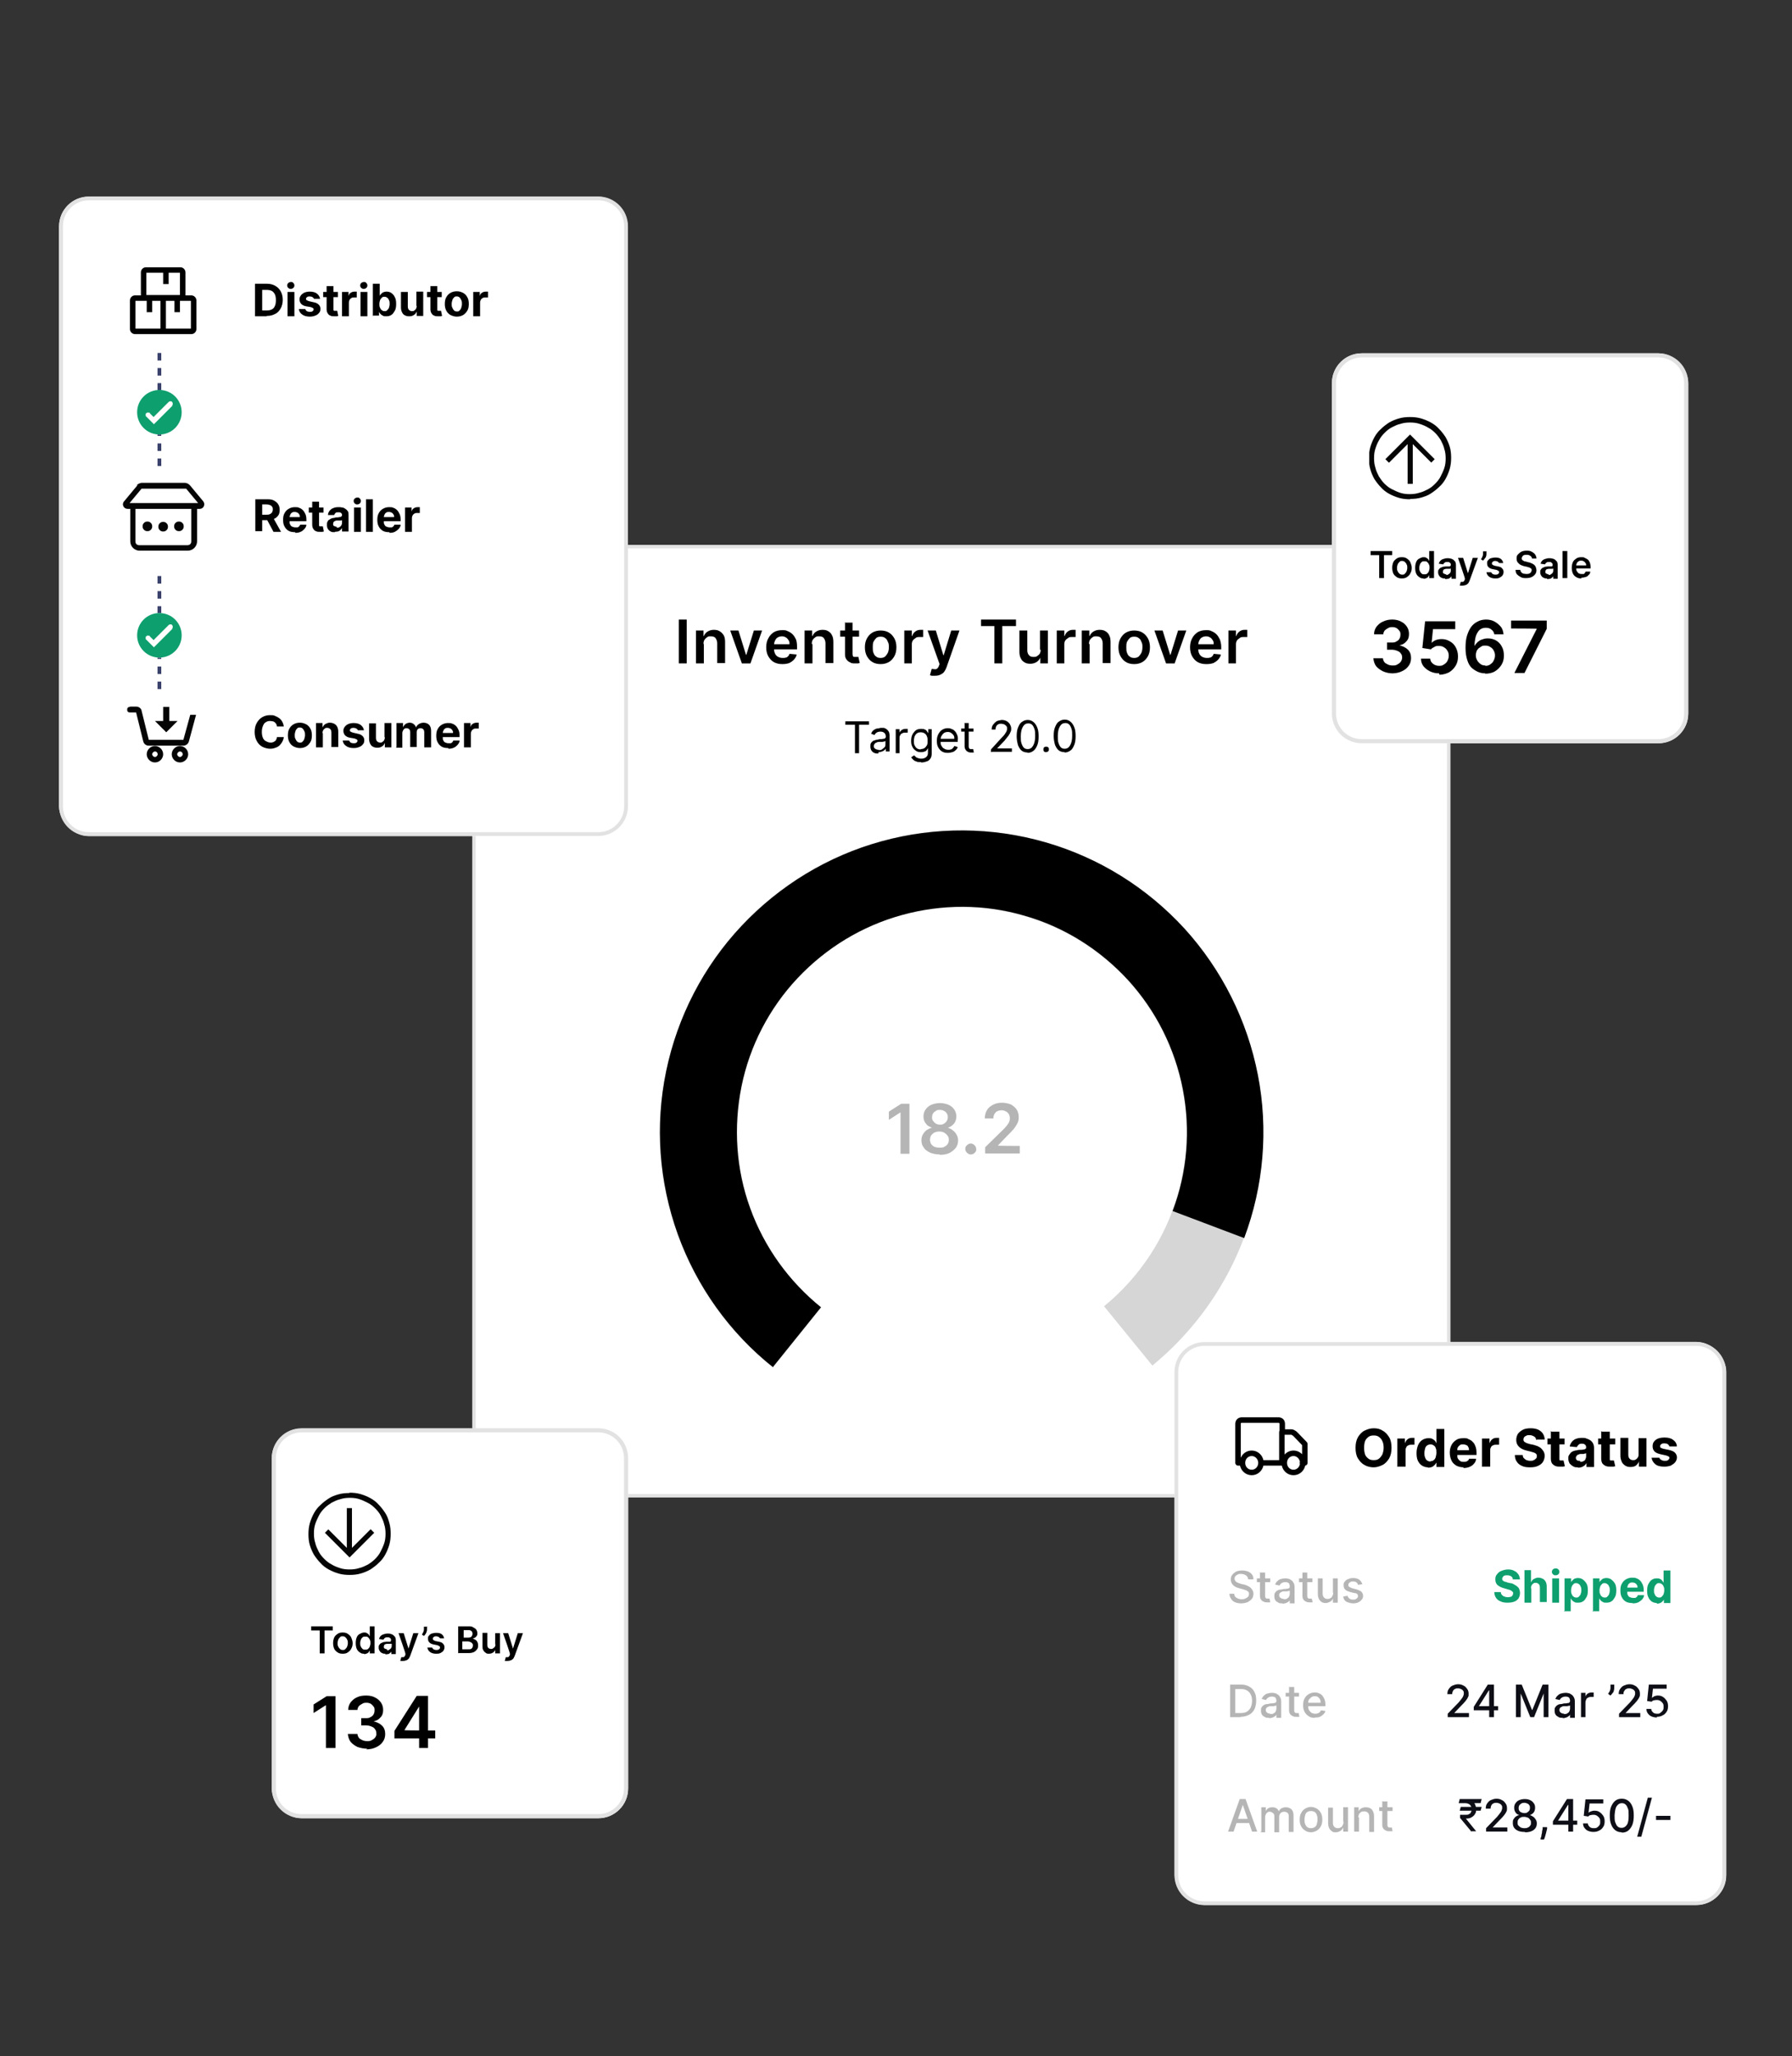 <?xml version="1.0" encoding="UTF-8"?>
<svg id="Layer_1" data-name="Layer 1" xmlns="http://www.w3.org/2000/svg" xmlns:xlink="http://www.w3.org/1999/xlink" viewBox="0 0 523 600">
  <rect x="0" y="0" width="523" height="600" fill="#333333" stroke="none"/>
  <defs>
    <style>
      .cls-1 {
        fill: none;
      }

      .cls-2 {
        fill: #050505;
      }

      .cls-3 {
        fill: #d6d6d6;
      }

      .cls-4 {
        fill: #0e9f6e;
      }

      .cls-5 {
        fill: #b5b5b5;
      }

      .cls-6 {
        fill: #e2e2e2;
      }

      .cls-7 {
        fill: #0d0e16;
      }

      .cls-8 {
        fill: #39416b;
      }

      .cls-9 {
        clip-path: url(#clippath-1);
      }

      .cls-10 {
        clip-path: url(#clippath-3);
      }

      .cls-11 {
        clip-path: url(#clippath-2);
      }

      .cls-12 {
        fill: #fff;
      }

      .cls-13 {
        clip-path: url(#clippath);
      }
    </style>
    <clipPath id="clippath">
      <rect class="cls-1" x="40.02" y="113.8" width="13" height="13"/>
    </clipPath>
    <clipPath id="clippath-1">
      <rect class="cls-1" x="40.02" y="178.9" width="13" height="13"/>
    </clipPath>
    <clipPath id="clippath-2">
      <rect class="cls-1" x="399.62" y="118.6" width="27.1" height="27.1"/>
    </clipPath>
    <clipPath id="clippath-3">
      <rect class="cls-1" x="90.12" y="432.4" width="27.1" height="27.1"/>
    </clipPath>
  </defs>
  <g id="e7nGvrI9Ux42">
    <rect class="cls-12" x="138.32" y="159.5" width="284.5" height="277" rx="11.2" ry="11.2"/>
    <path class="cls-6" d="M411.62,437H149.52c-6.45,0-11.7-5.25-11.7-11.7v-254.6c0-6.45,5.25-11.7,11.7-11.7h262.1c6.45,0,11.7,5.25,11.7,11.7v254.6c0,6.45-5.25,11.7-11.7,11.7ZM149.52,160c-5.9,0-10.7,4.8-10.7,10.7v254.6c0,5.9,4.8,10.7,10.7,10.7h262.1c5.9,0,10.7-4.8,10.7-10.7v-254.6c0-5.9-4.8-10.7-10.7-10.7H149.52Z"/>
    <path d="M200.42,180.8v12.8h-2.3v-12.8h2.3ZM205.42,188v5.6h-2.3v-9.6h2.2v1.6h.1c.2-.5.6-1,1.1-1.3s1.1-.5,1.8-.5,1.2.1,1.7.4.9.7,1.2,1.2.4,1.2.4,2v6.1h-2.3v-5.8c0-.6-.2-1.1-.5-1.5s-.8-.5-1.4-.5-.7,0-1.1.3c-.3.2-.5.4-.7.7s-.3.7-.3,1.2l.1.1ZM222.42,184l-3.4,9.6h-2.5l-3.4-9.6h2.4l2.2,7.1h.1l2.2-7.1h2.4ZM228.32,193.8c-1,0-1.8-.2-2.5-.6s-1.2-1-1.6-1.7-.6-1.6-.6-2.6.2-1.9.6-2.6c.4-.8.9-1.3,1.6-1.8.7-.4,1.5-.6,2.4-.6s1.1,0,1.7.3c.5.2,1,.5,1.4.9s.7.9,1,1.5c.2.6.3,1.3.3,2.2v.7h-7.9v-1.5h5.7c0-.4,0-.8-.3-1.2-.2-.3-.4-.6-.8-.8-.3-.2-.7-.3-1.1-.3s-.9.1-1.2.3c-.4.2-.6.5-.8.9s-.3.8-.3,1.2v1.3c0,.6.1,1,.3,1.4s.5.7.9.9.8.3,1.3.3.6,0,.9-.1c.3,0,.5-.2.7-.4s.3-.4.4-.7l2.1.2c-.1.6-.4,1-.8,1.5-.4.4-.8.7-1.4,1-.6.2-1.2.3-2,.3h0ZM237.12,188v5.6h-2.3v-9.6h2.2v1.6h.1c.2-.5.6-1,1.1-1.3s1.1-.5,1.8-.5,1.2.1,1.7.4.9.7,1.1,1.2c.3.5.4,1.2.4,2v6.1h-2.3v-5.8c0-.6-.2-1.1-.5-1.5s-.8-.5-1.4-.5-.7,0-1.1.3c-.3.2-.5.4-.7.7s-.3.7-.3,1.2l.2.1h0ZM250.72,184v1.8h-5.5v-1.8h5.5ZM246.52,181.7h2.3v9c0,.3,0,.5.1.7,0,.2.2.3.4.3h1.2l.4,1.8c-.1,0-.3,0-.5.1h-.8c-.6,0-1.1,0-1.5-.3-.5-.2-.8-.5-1.1-.9s-.4-.9-.4-1.5v-9.4l-.1.2h0ZM257.02,193.8c-.9,0-1.8-.2-2.4-.6-.7-.4-1.2-1-1.6-1.7s-.6-1.6-.6-2.6.2-1.9.6-2.6.9-1.3,1.6-1.7,1.5-.6,2.4-.6,1.8.2,2.4.6c.7.4,1.2,1,1.6,1.7s.6,1.6.6,2.6-.2,1.9-.6,2.6-.9,1.3-1.6,1.7-1.5.6-2.4.6ZM257.02,192c.5,0,.9-.1,1.3-.4.3-.3.6-.7.8-1.1.2-.5.3-1,.3-1.6s0-1.1-.3-1.6c-.2-.5-.4-.9-.8-1.1-.3-.3-.8-.4-1.3-.4s-1,.1-1.3.4-.6.7-.8,1.1c-.2.5-.2,1-.2,1.6s0,1.1.2,1.6.4.9.8,1.1c.3.3.8.4,1.3.4ZM263.92,193.6v-9.6h2.2v1.6h.1c.2-.6.5-1,.9-1.3s.9-.5,1.5-.5.3,0,.4,0h.4v2.1h-1.1c-.4,0-.8,0-1.1.3-.3.2-.6.4-.8.7s-.3.7-.3,1.1v5.6h-2.3.1,0ZM272.92,197.2h-.9c-.3,0-.5-.1-.6-.2l.5-1.8c.3,0,.6.1.9.1s.5,0,.7-.2.4-.4.5-.8l.2-.5-3.5-9.8h2.4l2.2,7.2h.1l2.2-7.2h2.4l-3.8,10.8c-.2.5-.4.9-.7,1.3s-.7.6-1.1.8-.9.3-1.5.3h0ZM286.32,182.7v-1.9h10.2v1.9h-4v10.9h-2.3v-10.9h-4,.1,0ZM303.52,189.6v-5.6h2.3v9.6h-2.2v-1.7h0c-.2.5-.6,1-1.1,1.3s-1.1.5-1.8.5-1.2-.1-1.7-.4-.9-.7-1.1-1.2c-.3-.5-.4-1.2-.4-2v-6.1h2.3v5.8c0,.6.2,1.1.5,1.4.3.4.8.5,1.3.5s.7,0,1-.2.6-.4.8-.7.3-.7.3-1.2h-.2,0ZM308.42,193.6v-9.6h2.2v1.6h.1c.2-.6.5-1,.9-1.3s.9-.5,1.5-.5.3,0,.4,0h.4v2.1h-1.1c-.4,0-.8,0-1.1.3-.3.2-.6.4-.8.7s-.3.7-.3,1.1v5.6h-2.3.1,0ZM318.02,188v5.6h-2.3v-9.6h2.2v1.6h.1c.2-.5.6-1,1.1-1.3s1.1-.5,1.8-.5,1.2.1,1.7.4.9.7,1.1,1.2c.3.5.4,1.2.4,2v6.1h-2.3v-5.8c0-.6-.2-1.1-.5-1.5s-.8-.5-1.4-.5-.7,0-1.1.3c-.3.2-.5.4-.7.7s-.3.7-.3,1.2l.2.1h0ZM331.02,193.8c-.9,0-1.8-.2-2.4-.6-.7-.4-1.2-1-1.6-1.7s-.6-1.6-.6-2.6.2-1.9.6-2.6.9-1.3,1.6-1.7,1.5-.6,2.4-.6,1.8.2,2.4.6c.7.4,1.2,1,1.6,1.7s.6,1.6.6,2.6-.2,1.9-.6,2.6-.9,1.3-1.6,1.7-1.5.6-2.4.6ZM331.02,192c.5,0,.9-.1,1.3-.4.3-.3.6-.7.8-1.1.2-.5.3-1,.3-1.6s0-1.1-.3-1.6c-.2-.5-.4-.9-.8-1.1-.3-.3-.8-.4-1.3-.4s-1,.1-1.3.4-.6.7-.8,1.1c-.2.5-.2,1-.2,1.6s0,1.1.2,1.6.4.9.8,1.1c.3.3.8.4,1.3.4ZM346.22,184l-3.4,9.6h-2.5l-3.4-9.6h2.4l2.2,7.1h.1l2.2-7.1h2.4,0ZM352.02,193.8c-1,0-1.8-.2-2.5-.6s-1.2-1-1.6-1.7-.6-1.6-.6-2.6.2-1.9.6-2.6c.4-.8.9-1.3,1.6-1.8.7-.4,1.5-.6,2.4-.6s1.1,0,1.7.3c.5.2,1,.5,1.4.9s.7.9,1,1.5c.2.6.4,1.3.4,2.2v.7h-7.9v-1.5h5.7c0-.4,0-.8-.3-1.2-.2-.3-.4-.6-.8-.8-.3-.2-.7-.3-1.1-.3s-.9.1-1.2.3c-.4.2-.6.5-.8.9s-.3.8-.3,1.2v1.3c0,.6.1,1,.3,1.4s.5.7.9.9.8.3,1.3.3.6,0,.9-.1c.3,0,.5-.2.7-.4s.3-.4.4-.7l2.1.2c-.1.6-.4,1-.8,1.5-.4.4-.8.7-1.4,1-.6.2-1.2.3-2,.3h-.1ZM358.52,193.6v-9.6h2.2v1.6h.1c.2-.6.5-1,.9-1.3s.9-.5,1.5-.5.3,0,.4,0h.4v2.1h-1.1c-.4,0-.8,0-1.1.3-.3.2-.6.4-.8.7s-.3.7-.3,1.1v5.6h-2.3.1,0Z"/>
    <path d="M246.72,211.5v-1h6.9v1h-2.9v8.3h-1.2v-8.3h-2.9.1ZM256.32,219.9c-.4,0-.8,0-1.2-.2s-.6-.4-.8-.7-.3-.7-.3-1.2c0-.4,0-.7.2-1s.4-.4.6-.6c.3-.1.6-.2.9-.3.3,0,.6-.1,1-.2.4,0,.8,0,1-.1.3,0,.5,0,.6-.2.1,0,.2-.2.2-.4h0c0-.5-.1-.8-.4-1.1-.2-.2-.6-.4-1.1-.4s-.9.1-1.2.3-.5.5-.6.7l-1-.4c.2-.4.4-.8.7-1s.6-.4,1-.5c.4,0,.7-.1,1.1-.2h.8c.3,0,.6.2.8.3.3.2.5.4.7.7s.3.8.3,1.3v4.6h-1.1v-.9h0c0,.2-.2.3-.4.5s-.4.3-.7.4-.6.2-1,.2l-.1.4h0ZM256.42,218.9c.4,0,.8,0,1.1-.3.3-.2.5-.4.7-.6.2-.3.2-.5.2-.8v-1s-.1.1-.3.2c-.2,0-.3,0-.5.1h-1c-.3,0-.5,0-.8.2-.2,0-.4.2-.6.4-.1.2-.2.4-.2.6,0,.4.1.6.4.8s.6.3,1,.3v.1h0ZM261.42,219.7v-6.9h1.1v1h0c.1-.3.4-.6.7-.8s.7-.3,1.1-.3h.6v1.1h-.7c-.3,0-.6,0-.9.2-.3.1-.5.3-.6.6-.2.2-.2.5-.2.8v4.4h-1.1v-.1ZM268.72,222.4c-.5,0-1,0-1.3-.2-.4-.1-.7-.3-.9-.5s-.4-.4-.6-.7l.9-.6c0,.1.2.3.4.4.1.2.3.3.6.4s.6.2,1,.2c.6,0,1-.1,1.4-.4s.6-.7.6-1.3v-1.4h0c0,.1-.2.3-.3.5s-.3.4-.6.5-.6.2-1.1.2c-.6,0-1.1-.1-1.5-.4s-.8-.6-1-1.1c-.3-.5-.4-1.1-.4-1.8s.1-1.3.4-1.9c.3-.5.6-.9,1-1.2s1-.4,1.5-.4.8,0,1.1.2c.3.1.5.3.6.5s.3.3.3.5h.1v-1.1h1v7.1c0,.6-.1,1.1-.4,1.5s-.6.7-1.1.8c-.5.2-1,.3-1.5.3l-.2-.1h0ZM268.72,218.6c.4,0,.8-.1,1.1-.3s.5-.5.7-.8c.2-.4.2-.8.2-1.3s0-.9-.2-1.3c-.1-.4-.4-.7-.7-.9s-.7-.3-1.1-.3c-.5,0-.8.1-1.1.3s-.5.5-.7.9c-.1.4-.2.8-.2,1.3s0,.9.2,1.3.4.7.7.9.7.3,1.1.3v-.1ZM276.62,219.7c-.7,0-1.2-.1-1.7-.4s-.8-.7-1.1-1.2-.4-1.2-.4-1.9.1-1.3.4-1.9c.3-.5.6-1,1.1-1.3s1-.5,1.6-.5c.4,0,.7,0,1.1.2.4.1.7.3,1,.6s.5.6.7,1.1c.2.4.3,1,.2,1.6v.5h-5.3v-.9h4.3c0-.4,0-.7-.2-1s-.4-.5-.7-.7-.6-.3-1-.3-.8.1-1.1.3-.5.5-.7.8-.3.7-.3,1.1v.6c0,.5,0,1,.3,1.3.2.4.4.6.8.8.3.2.7.3,1.1.3.3,0,.5,0,.8-.1.2,0,.4-.2.6-.4s.3-.4.4-.6l1,.3c-.1.3-.3.7-.6.9-.3.3-.6.5-1,.6s-.8.2-1.3.2h0ZM284.12,212.6v.9h-3.6v-.9h3.6ZM281.62,211h1.1v6.6c0,.3,0,.5.1.7,0,.1.2.2.3.3h.9l.2,1h-.8c-.3,0-.6,0-.9-.2-.3-.1-.5-.3-.7-.6s-.3-.6-.3-1v-6.9l.1.1h0ZM289.22,219.5v-.8l3.1-3.4c.4-.4.7-.7.9-1s.4-.6.5-.8c.1-.3.2-.5.2-.8s0-.6-.2-.8-.4-.4-.6-.5c-.3-.1-.6-.2-.9-.2-.4,0-.7,0-.9.2-.3.1-.5.4-.6.6-.1.3-.2.6-.2.9h-1.1c0-.5.1-1,.4-1.4s.6-.7,1-1c.4-.2.9-.3,1.5-.4.5,0,1,.1,1.4.3s.7.5,1,.9c.2.4.4.8.4,1.3,0,.3,0,.7-.2,1-.1.3-.3.7-.6,1.1s-.7.9-1.2,1.5l-2.1,2.2h4.3v1h-5.8l-.3.1h0ZM299.92,219.6c-.7,0-1.3-.2-1.7-.5-.5-.4-.8-.9-1.1-1.6-.2-.7-.4-1.6-.4-2.6s.1-1.9.4-2.6.6-1.3,1.1-1.6c.5-.4,1.1-.6,1.7-.6.7,0,1.2.2,1.7.6s.8.9,1.1,1.6.4,1.6.4,2.6-.1,1.9-.4,2.6-.6,1.2-1.1,1.6-1.1.6-1.7.6v-.1ZM299.92,218.6c.7,0,1.2-.3,1.6-1s.6-1.6.6-2.8c0-.8,0-1.5-.2-2-.2-.6-.4-1-.7-1.3s-.7-.4-1.1-.4c-.7,0-1.2.3-1.6,1s-.6,1.6-.6,2.8c0,.8,0,1.5.2,2,.2.6.4,1,.7,1.3s.7.4,1.1.4ZM305.32,219.5c-.2,0-.4,0-.6-.2s-.2-.3-.2-.6c0-.2,0-.4.2-.6s.4-.2.6-.2.4,0,.6.2.2.3.2.6c0,.1,0,.3-.1.4,0,.1-.2.2-.3.3-.1,0-.3.1-.4.1h0ZM310.72,219.5c-.7,0-1.3-.2-1.7-.5-.5-.4-.8-.9-1.1-1.6-.2-.7-.4-1.6-.4-2.6s.1-1.9.4-2.6.6-1.3,1.1-1.6c.5-.4,1.1-.6,1.7-.6.7,0,1.2.2,1.7.6s.8.9,1.1,1.6.4,1.6.4,2.6-.1,1.9-.4,2.6-.6,1.3-1.1,1.6c-.5.4-1.1.6-1.7.6v-.1ZM310.72,218.5c.7,0,1.2-.3,1.6-1s.6-1.6.6-2.8c0-.8,0-1.5-.2-2-.2-.6-.4-1-.7-1.3s-.7-.4-1.1-.4c-.7,0-1.2.3-1.6,1s-.6,1.6-.6,2.8c0,.8,0,1.5.2,2,.2.6.4,1,.7,1.3s.7.4,1.1.4Z"/>
    <path class="cls-3" d="M224.92,398.5c-14.1-11.5-24.3-27-29.1-44.5-4.9-17.5-4.2-36.1,1.9-53.2s17.3-31.9,32.2-42.4c14.8-10.5,32.6-16.1,50.7-16.1s35.9,5.6,50.7,16.1,26.1,25.3,32.2,42.4,6.7,35.7,1.9,53.2c-4.9,17.5-15.1,33-29.1,44.5l-14.1-17.3c10.5-8.6,18.1-20.2,21.7-33.2,3.6-13.1,3.2-26.9-1.4-39.7-4.5-12.8-12.9-23.8-24-31.6s-24.3-12-37.9-12-26.8,4.2-37.9,12-19.5,18.9-24,31.6c-4.5,12.8-5,26.6-1.4,39.7s11.2,24.7,21.7,33.2l-14.1,17.3Z"/>
    <path d="M225.62,399c-12.7-10.1-22.3-23.6-27.8-38.8-5.5-15.3-6.7-31.7-3.4-47.6s10.9-30.6,22-42.4c11.1-11.8,25.2-20.4,40.9-24.7,15.6-4.3,32.2-4.2,47.8.3s29.6,13.2,40.6,25.2c10.9,12,18.3,26.8,21.4,42.7s1.7,32.4-4,47.6l-20.9-7.9c4.3-11.3,5.3-23.6,3-35.5s-7.8-22.9-16-31.9c-8.2-8.9-18.6-15.5-30.3-18.8-11.6-3.4-24-3.4-35.6-.2-11.7,3.2-22.2,9.6-30.5,18.4s-14,19.8-16.4,31.6c-2.4,11.9-1.6,24.2,2.5,35.5,4.1,11.4,11.3,21.4,20.7,29l-14,17.4v.1h0Z"/>
    <path class="cls-5" d="M265.42,322.1v14.6h-2.6v-12.1h0l-3.4,2.2v-2.4l3.6-2.3h2.5-.1ZM274.32,336.9c-1.1,0-2-.2-2.8-.5-.8-.4-1.5-.8-1.9-1.5-.5-.6-.7-1.3-.7-2.1,0-.6.1-1.2.4-1.7s.6-.9,1.1-1.3c.5-.3,1-.6,1.6-.7h0c-.8-.3-1.4-.6-1.8-1.2-.5-.6-.7-1.3-.7-2.1s.2-1.4.6-2,1-1.1,1.7-1.4,1.6-.5,2.5-.5,1.8.2,2.5.5,1.3.8,1.7,1.4.6,1.3.6,2-.2,1.5-.7,2.1-1.1,1-1.8,1.2h0c.6.2,1.1.4,1.5.8.5.3.8.8,1.1,1.3s.4,1.1.4,1.7-.2,1.5-.7,2.1-1.1,1.1-1.9,1.5-1.8.5-2.8.5l.1-.1h0ZM274.32,334.9c.5,0,1,0,1.4-.3.4-.2.7-.5.9-.8s.3-.7.3-1.2-.1-.9-.4-1.2c-.2-.4-.6-.6-1-.9-.4-.2-.9-.3-1.4-.3s-1,.1-1.4.3-.7.5-1,.9c-.2.4-.3.8-.3,1.2s.1.8.3,1.2c.2.3.5.6.9.8s.9.3,1.4.3h.3ZM274.32,328.2c.4,0,.8,0,1.2-.3.3-.2.6-.4.8-.8.2-.3.3-.7.3-1.1s-.1-.8-.3-1.1-.5-.6-.8-.7c-.3-.2-.7-.3-1.2-.3s-.9,0-1.2.3c-.3.2-.6.4-.8.7s-.3.7-.3,1.1,0,.8.3,1.1c.2.3.5.6.8.8.4.2.8.3,1.2.3ZM283.32,336.9c-.4,0-.8-.2-1.1-.5s-.5-.7-.5-1.1.1-.8.5-1.1c.3-.3.7-.5,1.1-.5s.8.2,1.1.5.5.7.5,1.1c0,.3,0,.6-.2.8-.1.2-.3.4-.6.6-.2.1-.5.2-.8.2ZM287.52,336.7v-1.9l5.1-5c.5-.5.9-.9,1.2-1.3s.6-.8.7-1.1c.2-.4.2-.7.2-1.1s-.1-.9-.3-1.2-.5-.6-.9-.8-.8-.3-1.2-.3-.9.1-1.3.3-.6.5-.8.8c-.2.4-.3.8-.3,1.3h-2.5c0-.9.2-1.7.6-2.4s1-1.2,1.8-1.6c.7-.4,1.6-.6,2.6-.6s1.8.2,2.6.5c.7.4,1.3.9,1.7,1.5s.6,1.4.6,2.2-.1,1.1-.3,1.6-.6,1.1-1.1,1.8c-.5.6-1.3,1.4-2.2,2.3l-2.5,2.6h0c0,.1,6.4.1,6.4.1v2.2h-10l-.1.1h0Z"/>
  </g>
  <g id="e7nGvrI9Ux410">
    <rect class="cls-12" x="17.22" y="57.4" width="166" height="186.6" rx="8.7" ry="8.7"/>
    <path class="cls-6" d="M174.62,243.95H25.92c-4.77,0-8.65-3.88-8.65-8.65V66c0-4.77,3.88-8.65,8.65-8.65h148.7c4.77,0,8.65,3.88,8.65,8.65v169.3c0,4.77-3.88,8.65-8.65,8.65ZM25.92,58.45c-4.16,0-7.55,3.39-7.55,7.55v169.3c0,4.16,3.39,7.55,7.55,7.55h148.7c4.16,0,7.55-3.39,7.55-7.55V66c0-4.16-3.39-7.55-7.55-7.55H25.92Z"/>
    <path d="M55.72,97.5h-16.2c-.26,0-.73,0-1.17-.43-.43-.43-.43-.91-.43-1.17v-8.1c0-.26,0-.73.43-1.17.43-.43.91-.43,1.17-.43h1.6v-6.6c0-.26,0-.73.43-1.17.43-.43.91-.43,1.17-.43h9.8c.26,0,.73,0,1.17.43.43.44.43.91.43,1.17v6.6h1.6c.26,0,.73,0,1.17.44.43.43.43.91.43,1.16v8.1c0,.26,0,.73-.43,1.17-.43.43-.91.43-1.17.43ZM48.42,95.9h7.3v-8.1h0s-7.3,0-7.3,0v8.1ZM39.52,95.9h7.3v-8.1h-7.3v8.1ZM42.72,86.1h9.8v-6.5h-3.3v3.3h-1.6v-3.3h-4.9v6.5ZM52.52,91.1h-1.6v-3.3h1.6v3.3ZM44.42,91.1h-1.6v-3.3h1.6v3.3Z"/>
    <path d="M77.82,92.3h-3.4v-9.5h3.4c1,0,1.8.2,2.5.6s1.2.9,1.6,1.6.6,1.6.6,2.5-.2,1.8-.6,2.5-.9,1.3-1.6,1.6c-.7.4-1.5.6-2.5.6v.1h0ZM76.52,90.6h1.3c.6,0,1.1-.1,1.5-.3s.7-.5.9-1c.2-.4.3-1,.3-1.7s-.1-1.3-.3-1.7-.5-.8-.9-1-.9-.3-1.5-.3h-1.3v6ZM83.92,92.3v-7.1h2v7.1h-2ZM84.92,84.3c-.3,0-.5,0-.8-.3-.2-.2-.3-.4-.3-.7s.1-.5.3-.7.5-.3.8-.3.5,0,.7.3c.2.2.3.4.3.7s-.1.5-.3.7-.5.3-.7.3ZM93.42,87.2h-1.8s0-.2-.2-.3c-.1-.1-.2-.2-.4-.3-.2,0-.4-.1-.6-.1s-.6,0-.8.2c-.2.1-.3.3-.3.5s0,.3.2.4c.1.1.4.2.7.3l1.3.3c.7.1,1.2.4,1.5.7s.5.7.5,1.2-.1.9-.4,1.2c-.3.4-.6.6-1.1.8s-1,.3-1.6.3c-.9,0-1.7-.2-2.2-.6-.6-.4-.9-.9-1-1.6h1.9c0,.2.2.4.4.6.2.1.5.2.9.2s.6,0,.8-.2c.2-.1.3-.3.3-.5s0-.3-.2-.4c-.1-.1-.4-.2-.7-.3l-1.2-.2c-.7-.1-1.2-.4-1.5-.7s-.5-.8-.5-1.3.1-.8.4-1.2c.2-.3.6-.6,1-.8.5-.2,1-.3,1.6-.3.9,0,1.6.2,2.1.6s.8.9.9,1.5ZM98.62,85.2v1.5h-4.3v-1.5h4.3ZM95.32,83.5h2v7s.1.2.2.2h.9l.3,1.5s-.2,0-.4.1h-.7c-.5,0-.9,0-1.2-.2-.4-.1-.6-.4-.8-.7s-.3-.7-.3-1.2v-6.9.2ZM99.82,92.3v-7.1h1.9v1.2h0c.1-.4.3-.8.7-1,.3-.2.7-.3,1.1-.3s.2,0,.3,0h.3v1.7h-.8c-.3,0-.5,0-.8.2-.2.1-.4.3-.5.5s-.2.5-.2.8v4h-2ZM105.22,92.3v-7.1h2v7.1h-2ZM106.22,84.3c-.3,0-.5,0-.8-.3-.2-.2-.3-.4-.3-.7s.1-.5.3-.7.5-.3.8-.3.5,0,.7.3c.2.2.3.4.3.7s-.1.5-.3.7-.5.3-.7.3ZM108.82,92.3v-9.5h2v3.6h0c0-.2.2-.4.4-.6s.4-.4.6-.5c.3-.1.6-.2,1-.2s1,.1,1.4.4.8.7,1,1.2c.3.5.4,1.2.4,2s-.1,1.5-.4,2-.6,1-1,1.2c-.4.3-.9.4-1.5.4s-.7,0-1-.2c-.3-.1-.5-.3-.7-.5s-.3-.4-.4-.6h0v1.1h-1.9l.1.2h0ZM110.72,88.7c0,.4,0,.8.2,1.1.1.3.3.6.5.7.2.2.5.3.8.3s.6,0,.8-.3c.2-.2.4-.4.5-.7s.2-.7.2-1.1,0-.8-.2-1.1c-.1-.3-.3-.6-.5-.7-.2-.2-.5-.3-.8-.3s-.6,0-.8.3c-.2.2-.4.4-.5.7s-.2.7-.2,1.1ZM121.52,89.2v-4.1h2v7.1h-1.9v-1.3h0c-.2.4-.4.8-.8,1-.4.3-.8.4-1.4.4s-.9-.1-1.3-.3-.6-.5-.8-.9-.3-.9-.3-1.4v-4.5h2v4.2c0,.4.1.8.3,1s.5.4.9.4.5,0,.7-.2c.2-.1.4-.3.5-.5s.2-.5.2-.8l-.1-.1h0ZM128.92,85.2v1.5h-4.3v-1.5h4.3ZM125.62,83.5h2v7s.1.2.2.2h.9l.3,1.5s-.2,0-.4.1h-.7c-.5,0-.9,0-1.2-.2-.4-.1-.6-.4-.8-.7s-.3-.7-.3-1.2v-6.9s0,.2,0,.2ZM133.32,92.4c-.7,0-1.3-.2-1.9-.5-.5-.3-.9-.7-1.2-1.3s-.4-1.2-.4-1.9.1-1.4.4-1.9c.3-.6.7-1,1.2-1.3s1.1-.5,1.9-.5,1.3.2,1.9.5c.5.3.9.7,1.2,1.3.3.5.4,1.2.4,1.9s-.1,1.4-.4,1.9-.7,1-1.2,1.3-1.1.5-1.9.5ZM133.32,90.9c.3,0,.6,0,.8-.3.2-.2.4-.4.5-.8.1-.3.2-.7.2-1.1s0-.8-.2-1.1c-.1-.3-.3-.6-.5-.8s-.5-.3-.8-.3-.6,0-.8.3c-.2.2-.4.4-.5.8-.1.3-.2.7-.2,1.1s0,.8.2,1.1c.1.3.3.6.5.8s.5.3.8.3ZM138.12,92.3v-7.1h1.9v1.2h0c.1-.4.3-.8.7-1,.3-.2.7-.3,1.1-.3s.2,0,.3,0h.3v1.7h-.8c-.3,0-.5,0-.8.2-.2.1-.4.3-.5.5s-.2.5-.2.8v4h-2Z"/>
    <path class="cls-2" d="M43.02,155c.4,0,.7-.1,1-.4s.4-.6.4-1-.1-.7-.4-1-.6-.4-1-.4-.7.1-1,.4-.4.6-.4,1,.1.7.4,1,.6.4,1,.4ZM49.02,153.7c0,.4-.1.7-.4,1s-.6.4-1,.4-.7-.1-1-.4-.4-.6-.4-1,.1-.7.4-1,.6-.4,1-.4.7.1,1,.4.4.6.4,1ZM52.22,155c.4,0,.7-.1,1-.4s.4-.6.4-1-.1-.7-.4-1-.6-.4-1-.4-.7.1-1,.4-.4.6-.4,1,.1.7.4,1,.6.4,1,.4ZM39.92,141.6c.2-.2.4-.4.7-.5s.5-.2.8-.2h12.5c.6,0,1.1.3,1.5.7l3.9,4.7c.7.9.1,2.2-1,2.2h-.8v9.5c0,.7-.3,1.4-.8,1.9s-1.2.8-1.9.8h-14.1c-.7,0-1.4-.3-1.9-.8s-.8-1.2-.8-1.9v-9.5h-.8c-1.1,0-1.8-1.3-1-2.2l3.9-4.7s-.2,0-.2,0ZM41.42,142.6h-.1l-3.5,4.2h20l-3.5-4.2h-12.9ZM39.52,148.5v9.5c0,.3.1.6.3.8s.5.3.8.3h14.1c.3,0,.6-.1.8-.3s.3-.5.3-.8v-9.5h-16.3Z"/>
    <path d="M74.52,155.2v-9.5h3.7c.7,0,1.3.1,1.8.4s.9.6,1.2,1.1.4,1,.4,1.6-.1,1.2-.4,1.6-.7.8-1.2,1-1.1.4-1.9.4h-2.5v-1.6h2.2c.4,0,.7,0,1-.2.3-.1.4-.3.6-.5.1-.2.2-.5.2-.8s0-.6-.2-.8c-.1-.2-.3-.4-.6-.5s-.6-.2-1-.2h-1.3v7.8h-2s0,.2,0,.2ZM79.62,150.9l2.4,4.3h-2.2l-2.3-4.3h2.2-.1ZM86.12,155.3c-.7,0-1.4-.1-1.9-.4s-.9-.7-1.2-1.3c-.3-.5-.4-1.2-.4-1.9s.1-1.4.4-1.9c.3-.6.7-1,1.2-1.3s1.1-.5,1.8-.5.9,0,1.3.2c.4.1.8.4,1.1.7s.5.7.7,1.1.3,1,.3,1.6v.5h-6v-1.2h4.1c0-.3,0-.5-.2-.8-.1-.2-.3-.4-.5-.5s-.5-.2-.8-.2-.6,0-.8.2c-.2.1-.4.3-.5.6-.1.2-.2.5-.2.8v1.2c0,.4,0,.7.2.9.1.3.3.5.6.6.2.1.5.2.9.2h.6c.2,0,.3-.2.5-.3.1-.1.2-.3.3-.5h1.8c0,.6-.3.9-.6,1.3-.3.3-.6.6-1.1.8-.4.2-1,.3-1.5.3l-.1-.2h0ZM94.42,148.1v1.5h-4.3v-1.5h4.3ZM91.12,146.4h2v7s.1.2.2.2h.9l.3,1.5s-.2,0-.4.1h-.7c-.5,0-.9,0-1.2-.2-.4-.1-.6-.4-.8-.7s-.3-.7-.3-1.2v-6.9.2h0ZM97.72,155.3c-.5,0-.9,0-1.2-.2-.4-.2-.6-.4-.8-.7s-.3-.7-.3-1.2,0-.7.2-1c.1-.3.3-.5.6-.6.2-.2.5-.3.8-.4.3,0,.7-.1,1-.2.4,0,.7,0,1-.1.3,0,.4,0,.6-.2.1,0,.2-.2.2-.3h0c0-.3,0-.5-.3-.7-.2-.2-.4-.2-.8-.2s-.6,0-.8.2-.3.3-.4.6h-1.8c0-.6.3-1,.5-1.3.3-.3.6-.6,1-.7.4-.2.9-.3,1.5-.3s.8,0,1.1.1c.4,0,.7.2,1,.4s.5.4.7.7.2.7.2,1.1v4.8h-1.9v-1h0c-.1.2-.3.4-.5.6s-.4.3-.7.4c-.3,0-.6.1-.9.1v.1h0ZM98.32,154c.3,0,.5,0,.8-.2.2-.1.4-.3.5-.5s.2-.4.2-.7v-.8s-.1,0-.3.1h-1.2c-.2,0-.4,0-.6.2-.2,0-.3.2-.4.3,0,.1-.1.3-.1.5,0,.3,0,.5.3.6.2.1.4.2.7.2l.1.3h0ZM103.32,155.2v-7.1h2v7.1h-2ZM104.32,147.2c-.3,0-.5,0-.8-.3-.2-.2-.3-.4-.3-.7s.1-.5.3-.7.5-.3.8-.3.5,0,.7.3c.2.2.3.4.3.7s-.1.5-.3.7-.5.3-.7.3ZM108.82,145.7v9.5h-2v-9.5h2ZM113.62,155.3c-.7,0-1.4-.1-1.9-.4s-.9-.7-1.2-1.3c-.3-.5-.4-1.2-.4-1.9s.1-1.4.4-1.9c.3-.6.7-1,1.2-1.3s1.1-.5,1.8-.5.9,0,1.3.2c.4.1.8.4,1.1.7s.5.7.7,1.1.3,1,.3,1.6v.5h-6v-1.2h4.1c0-.3,0-.5-.2-.8-.1-.2-.3-.4-.5-.5s-.5-.2-.8-.2-.6,0-.8.2c-.2.1-.4.3-.5.6-.1.2-.2.5-.2.8v1.2c0,.4,0,.7.2.9.1.3.3.5.6.6.2.1.5.2.9.2h.6c.2,0,.3-.2.5-.3.1-.1.2-.3.3-.5h1.8c0,.6-.3.9-.6,1.3-.3.3-.7.6-1.1.8s-1,.3-1.5.3l-.1-.2h0ZM118.22,155.2v-7.1h1.9v1.2h0c.1-.4.3-.8.7-1,.3-.2.7-.3,1.1-.3s.2,0,.3,0h.3v1.7h-.8c-.3,0-.5,0-.8.2-.2.1-.4.3-.5.5s-.2.5-.2.8v4h-2Z"/>
    <path class="cls-2" d="M37.92,206.3c-.2,0-.4,0-.6.2s-.2.4-.2.6,0,.4.2.6.4.2.6.2h1.8l2.1,8.5c.2.7.8,1.2,1.6,1.2h10.1c.7,0,1.4-.5,1.6-1.2l2.1-7.8h-1.7l-2,7.3h-10.1l-2.1-8.5c0-.3-.3-.7-.6-.9s-.6-.3-1-.3h-1.8v.1h0ZM52.52,217.7c-1.3,0-2.4,1.1-2.4,2.4s1.1,2.4,2.4,2.4,2.4-1.1,2.4-2.4-1.1-2.4-2.4-2.4ZM45.22,217.7c-1.3,0-2.4,1.1-2.4,2.4s1.1,2.4,2.4,2.4,2.4-1.1,2.4-2.4-1.1-2.4-2.4-2.4ZM47.62,206.3v4.1h-2.4l3.3,3.3,3.3-3.3h-2.4v-4.1h-1.8ZM45.22,219.3c.5,0,.8.4.8.8s-.4.8-.8.8-.8-.4-.8-.8.4-.8.8-.8ZM52.52,219.3c.5,0,.8.4.8.8s-.4.8-.8.8-.8-.4-.8-.8.4-.8.8-.8Z"/>
    <path d="M82.82,212h-2c0-.3-.1-.5-.2-.7s-.3-.4-.4-.5c-.2-.1-.4-.3-.6-.3s-.5-.1-.8-.1c-.5,0-.9.1-1.3.4-.4.2-.6.6-.8,1.1s-.3,1-.3,1.7.1,1.2.3,1.7.5.8.9,1,.8.4,1.3.4.5,0,.7-.1c.2,0,.4-.2.6-.3s.3-.3.4-.5.2-.4.2-.7h2c0,.4-.2.9-.4,1.3s-.5.8-.8,1.1-.8.6-1.2.7c-.5.2-1,.3-1.6.3s-1.6-.2-2.3-.6-1.2-.9-1.6-1.7c-.4-.7-.6-1.6-.6-2.6s.2-1.9.6-2.6.9-1.3,1.6-1.7,1.4-.6,2.2-.6,1.1,0,1.5.2c.5.2.9.4,1.3.7s.7.7.9,1.1.4.9.4,1.5v-.2h0ZM87.52,218.3c-.7,0-1.3-.2-1.9-.5-.5-.3-.9-.7-1.2-1.3s-.4-1.2-.4-1.9.1-1.4.4-1.9c.3-.6.7-1,1.2-1.3s1.1-.5,1.9-.5,1.3.2,1.9.5c.5.3.9.7,1.2,1.3.3.5.4,1.2.4,1.9s-.1,1.4-.4,1.9-.7,1-1.2,1.3-1.1.5-1.9.5ZM87.52,216.7c.3,0,.6,0,.8-.3.2-.2.4-.4.5-.8.1-.3.2-.7.2-1.1s0-.8-.2-1.1c-.1-.3-.3-.6-.5-.8s-.5-.3-.8-.3-.6,0-.8.3c-.2.2-.4.4-.5.8-.1.3-.2.7-.2,1.1s0,.8.2,1.1c.1.3.3.6.5.8s.5.3.8.3ZM94.22,214v4.1h-2v-7.1h1.9v1.3h0c.2-.4.4-.7.8-1,.4-.2.8-.4,1.3-.4s.9.1,1.3.3.7.5.9.9.3.9.3,1.4v4.5h-2v-4.2c0-.4-.1-.8-.3-1s-.5-.4-.9-.4-.5,0-.7.2c-.2.1-.4.3-.5.5s-.2.5-.2.8l.1.1h0ZM106.22,213.1h-1.8s0-.2-.2-.3c-.1-.1-.2-.2-.4-.3-.2,0-.4-.1-.6-.1s-.6,0-.8.2c-.2.1-.3.3-.3.5s0,.3.2.4c.1.1.4.2.7.3l1.3.3c.7.1,1.2.4,1.5.7s.5.7.5,1.2-.1.9-.4,1.2c-.3.4-.6.6-1.1.8s-1,.3-1.6.3c-.9,0-1.7-.2-2.2-.6-.6-.4-.9-.9-1-1.6h1.9c0,.2.2.4.4.6.2.1.5.2.9.2s.6,0,.8-.2c.2-.1.3-.3.3-.5s0-.3-.2-.4c-.1-.1-.4-.2-.7-.3l-1.2-.2c-.7-.1-1.2-.4-1.5-.7s-.5-.8-.5-1.3.1-.8.4-1.2c.2-.3.6-.6,1-.8.5-.2,1-.3,1.6-.3.9,0,1.6.2,2.1.6s.8.9.9,1.5h0ZM112.22,215.1v-4.1h2v7.1h-1.9v-1.3h0c-.2.4-.4.8-.8,1-.4.3-.8.4-1.4.4s-.9-.1-1.3-.3-.6-.5-.8-.9-.3-.9-.3-1.4v-4.5h2v4.2c0,.4.1.8.3,1s.5.4.9.4.5,0,.7-.2c.2-.1.4-.3.5-.5s.2-.5.2-.8l-.1-.1h0ZM115.72,218.1v-7.1h1.9v1.3h0c.1-.4.4-.7.7-1,.3-.2.8-.4,1.2-.4s.9.1,1.2.4c.3.2.6.6.7,1h0c.1-.4.4-.7.8-1,.4-.2.8-.4,1.4-.4s1.2.2,1.6.6.6,1,.6,1.8v4.8h-2v-4.4c0-.4-.1-.7-.3-.9s-.5-.3-.8-.3-.6.1-.8.3-.3.5-.3.9v4.3h-1.9v-4.4c0-.3-.1-.6-.3-.8s-.5-.3-.8-.3-.4,0-.6.2c-.2.1-.3.3-.4.5s-.2.4-.2.7v4.3h-2l.3-.1h0ZM130.82,218.3c-.7,0-1.4-.1-1.9-.4s-.9-.7-1.2-1.3c-.3-.5-.4-1.2-.4-1.9s.1-1.4.4-1.9c.3-.6.7-1,1.2-1.3s1.1-.5,1.8-.5.9,0,1.3.2c.4.1.8.4,1.1.7s.5.7.7,1.1.3,1,.3,1.6v.5h-6v-1.2h4.1c0-.3,0-.5-.2-.8-.1-.2-.3-.4-.5-.5s-.5-.2-.8-.2-.6,0-.8.2c-.2.1-.4.3-.5.6-.1.2-.2.5-.2.8v1.2c0,.4,0,.7.2.9.1.3.3.5.6.6.2.1.5.2.9.2h.6c.2,0,.3-.2.5-.3.1-.1.2-.3.3-.5h1.8c0,.6-.3.9-.6,1.3-.3.3-.6.6-1.1.8-.4.2-1,.3-1.5.3l-.1-.2h0ZM135.42,218.1v-7.1h1.9v1.2h0c.1-.4.3-.8.7-1,.3-.2.7-.3,1.1-.3s.2,0,.3,0h.3v1.7h-.8c-.3,0-.5,0-.8.2-.2.1-.4.3-.5.5s-.2.5-.2.8v4h-2Z"/>
    <path class="cls-8" d="M47.07,136h-1.1v-2.2h1.1v2.2ZM47.07,131.6h-1.1v-2.2h1.1v2.2ZM47.07,127.2h-1.1v-2.2h1.1v2.2ZM47.07,122.8h-1.1v-2.2h1.1v2.2ZM47.07,118.4h-1.1v-2.2h1.1v2.2ZM47.07,114h-1.1v-2.2h1.1v2.2ZM47.07,109.6h-1.1v-2.2h1.1v2.2ZM47.07,105.2h-1.1v-2.2h1.1v2.2Z"/>
    <g class="cls-13">
      <g>
        <rect class="cls-12" x="40.02" y="113.8" width="13" height="13"/>
        <path class="cls-4" d="M46.52,113.8c-3.6,0-6.5,2.9-6.5,6.5s2.9,6.5,6.5,6.5,6.5-2.9,6.5-6.5-2.9-6.5-6.5-6.5ZM50.32,118.4h0l-5.4,5.4-2.2-2.2s-.1-.1-.2-.2v-.6s0-.2.2-.2c0,0,.1-.1.2-.2h.6s.2,0,.2.2l1.1,1.1,4.4-4.4c.1-.1.3-.2.5-.2s.4,0,.5.2c.1.1.2.3.2.5s0,.4-.2.5l.1.1h0Z"/>
      </g>
    </g>
    <path class="cls-8" d="M47.07,201.1h-1.1v-2.2h1.1v2.2ZM47.07,196.7h-1.1v-2.2h1.1v2.2ZM47.07,192.3h-1.1v-2.2h1.1v2.2ZM47.07,187.9h-1.1v-2.2h1.1v2.2ZM47.07,183.5h-1.1v-2.2h1.1v2.2ZM47.07,179.1h-1.1v-2.2h1.1v2.2ZM47.07,174.7h-1.1v-2.2h1.1v2.2ZM47.07,170.3h-1.1v-2.2h1.1v2.2Z"/>
    <g class="cls-9">
      <g>
        <rect class="cls-12" x="40.02" y="178.9" width="13" height="13"/>
        <path class="cls-4" d="M46.52,178.9c-3.6,0-6.5,2.9-6.5,6.5s2.9,6.5,6.5,6.5,6.5-2.9,6.5-6.5-2.9-6.5-6.5-6.5ZM50.32,183.5h0l-5.4,5.4-2.2-2.2s-.1-.1-.2-.2v-.6s0-.2.2-.2c0,0,.1-.1.2-.2s.2,0,.3,0h.3s.2,0,.2.2l1.1,1.1,4.4-4.4c.1-.1.3-.2.5-.2s.4,0,.5.2c.1.1.2.3.2.5s0,.4-.2.5l.1.1h0Z"/>
      </g>
    </g>
  </g>
  <g id="e7nGvrI9Ux435">
    <rect class="cls-12" x="388.72" y="103.1" width="104" height="113.8" rx="8.7" ry="8.7"/>
    <path class="cls-6" d="M484.02,216.9h-86.6c-4.8,0-8.7-3.9-8.7-8.7v-96.4c0-4.8,3.9-8.7,8.7-8.7h86.6c4.8,0,8.7,3.9,8.7,8.7v96.4c0,4.8-3.9,8.7-8.7,8.7ZM397.42,104.3c-4.14,0-7.5,3.36-7.5,7.5v96.4c0,4.14,3.36,7.5,7.5,7.5h86.6c4.14,0,7.5-3.36,7.5-7.5v-96.4c0-4.14-3.37-7.5-7.5-7.5h-86.6Z"/>
    <g class="cls-11">
      <path class="cls-2" d="M411.52,145.7c-1.1,0-2.1-.1-3.2-.4-1-.3-2-.7-2.9-1.2s-1.7-1.1-2.4-1.9c-.7-.7-1.3-1.5-1.9-2.4-.5-.9-.9-1.8-1.2-2.9-.3-1-.4-2.1-.4-3.2s.1-2.1.4-3.2c.3-1,.7-2,1.2-2.9s1.1-1.7,1.9-2.4c.7-.7,1.5-1.3,2.4-1.9.9-.5,1.8-.9,2.9-1.2,1-.3,2.1-.4,3.2-.4s2.1.1,3.2.4c1,.3,2,.7,2.9,1.2s1.7,1.1,2.4,1.9c.7.7,1.3,1.5,1.9,2.4.5.9.9,1.8,1.2,2.8s.4,2.1.4,3.2-.1,2.1-.4,3.2c-.3,1-.7,2-1.2,2.9s-1.1,1.7-1.9,2.4c-.7.7-1.5,1.3-2.4,1.9s-1.8.9-2.8,1.2-2.1.4-3.2.4l-.1.1h0ZM411.52,123.3c-1,0-1.9.1-2.8.4-.9.2-1.7.6-2.5,1s-1.5,1-2.1,1.6-1.2,1.3-1.6,2.1c-.5.8-.8,1.6-1.1,2.5s-.4,1.8-.4,2.8.1,1.9.4,2.8c.2.9.6,1.7,1,2.5.5.8,1,1.5,1.6,2.1s1.3,1.2,2.1,1.6,1.6.8,2.5,1.1,1.8.4,2.8.4,1.9-.1,2.8-.4c.9-.2,1.7-.6,2.5-1s1.5-1,2.1-1.6,1.2-1.3,1.6-2.1.8-1.6,1.1-2.5.4-1.8.4-2.8-.1-1.9-.4-2.8c-.2-.9-.6-1.7-1-2.5-.5-.8-1-1.5-1.6-2.1s-1.3-1.2-2.1-1.6c-.8-.5-1.6-.8-2.5-1.1s-1.8-.4-2.8-.4ZM405.32,135l-1-1,7.2-7.2,7.2,7.2-1,1-5.4-5.4v11.6h-1.5v-11.6l-5.4,5.4h-.1Z"/>
    </g>
    <path d="M400.02,162v-1.2h6.3v1.2h-2.4v6.7h-1.4v-6.7h-2.5ZM409.12,168.8c-.6,0-1.1-.1-1.5-.4s-.8-.6-1-1.1-.3-1-.3-1.6.1-1.1.3-1.6.6-.8,1-1.1.9-.4,1.5-.4,1.1.1,1.5.4.8.6,1,1.1.4,1,.4,1.6-.1,1.1-.4,1.6c-.2.5-.6.8-1,1.1s-.9.4-1.5.4ZM409.22,167.7c.3,0,.6,0,.8-.3.2-.2.4-.4.5-.7s.2-.6.2-1,0-.7-.2-1c-.1-.3-.3-.5-.5-.7s-.5-.3-.8-.3-.6,0-.8.3c-.2.2-.4.4-.5.7s-.2.6-.2,1,0,.7.2,1c.1.3.3.5.5.7s.5.3.8.3ZM415.42,168.8c-.5,0-.9-.1-1.2-.4-.4-.2-.7-.6-.9-1-.2-.5-.3-1-.3-1.7s.1-1.2.3-1.7.5-.8.9-1,.8-.4,1.2-.4.6,0,.9.2c.2.1.4.3.5.4.1.2.2.3.3.5h0v-2.9h1.4v7.9h-1.4v-.9h0c0,.1-.2.3-.3.5s-.3.3-.5.4-.5.2-.8.2l-.1-.1ZM415.72,167.6c.3,0,.5,0,.8-.2.2-.2.4-.4.5-.7s.2-.6.2-1,0-.7-.2-1c-.1-.3-.3-.5-.5-.7s-.5-.2-.8-.2-.6,0-.8.2-.4.4-.5.7-.2.6-.2,1,0,.7.2,1c.1.3.3.5.5.7s.5.2.8.2ZM421.72,168.8c-.4,0-.7,0-1-.2-.3-.1-.5-.3-.7-.6s-.3-.6-.3-1,0-.6.2-.8c.1-.2.3-.4.5-.5s.5-.2.7-.3c.3,0,.5-.1.8-.1h.8c.2,0,.4,0,.5-.1.1,0,.2-.2.2-.3h0c0-.3,0-.5-.3-.7-.2-.2-.4-.2-.7-.2s-.6,0-.8.2c-.2.1-.3.3-.4.5l-1.3-.2c.1-.4.3-.7.5-.9s.5-.4.9-.5c.3-.1.7-.2,1.1-.2s.6,0,.9.1c.3,0,.5.2.8.3.2.2.4.4.6.6.1.3.2.6.2,1v4h-1.3v-.8h0c0,.2-.2.3-.4.5-.2.1-.3.3-.6.3-.2,0-.5.1-.8.1l-.1-.2h0ZM422.02,167.8c.3,0,.5,0,.7-.2.2-.1.4-.3.5-.4.1-.2.2-.4.2-.6v-.7s-.1,0-.2.1h-1c-.2,0-.4,0-.6.1-.2,0-.3.2-.4.3,0,.1-.1.3-.1.4,0,.3,0,.5.3.6.2.1.4.2.7.2l-.1.2h0ZM426.92,170.9h-.9l.3-1.1h.5c.2,0,.3,0,.4-.2.1,0,.2-.3.3-.5v-.3c.1,0-2-6-2-6h1.5l1.4,4.5h0l1.4-4.5h1.5l-2.4,6.6c-.1.3-.3.6-.4.8-.2.2-.4.4-.7.5s-.6.2-.9.2h0ZM433.82,160.8v.8c0,.2,0,.5-.1.7,0,.2-.2.5-.4.7-.1.2-.3.4-.5.6l-.6-.4c.1-.2.3-.4.4-.7.1-.2.2-.5.2-.8v-.8h1.1l-.1-.1ZM438.82,164.3h-1.3s0-.1-.2-.2c0-.1-.2-.2-.4-.3-.1,0-.3-.1-.5-.1s-.5,0-.7.2c-.2.1-.3.3-.3.5s0,.3.2.4c.1.1.3.2.6.3l1,.2c.6.1,1,.3,1.2.6.3.3.4.6.4,1s-.1.7-.3,1-.5.5-.9.7-.8.2-1.3.2c-.7,0-1.3-.2-1.7-.5s-.7-.7-.8-1.3h1.4c0,.1.2.3.4.5.2.1.5.2.8.2s.6,0,.8-.2c.2-.1.3-.3.3-.5s0-.3-.2-.4c-.1-.1-.3-.2-.6-.3l-1-.2c-.6-.1-1-.3-1.3-.6s-.4-.6-.4-1.1c0-.4,0-.7.3-.9.2-.3.5-.5.8-.6.4-.1.8-.2,1.3-.2.7,0,1.2.1,1.6.4s.6.7.7,1.2h.1ZM447.12,163c0-.3-.2-.6-.5-.8s-.6-.3-1-.3-.6,0-.8.1c-.2,0-.4.2-.5.4s-.2.3-.2.5,0,.3.1.4c0,.1.2.2.3.3.1,0,.3.2.4.2.2,0,.3.1.5.1l.7.2c.3,0,.6.2.9.3s.5.3.7.4c.2.2.4.4.5.7s.2.6.2.9-.1.9-.4,1.2c-.2.3-.6.6-1,.8s-1,.3-1.6.3-1.1,0-1.6-.3c-.4-.2-.8-.5-1.1-.8-.3-.4-.4-.8-.4-1.3h1.4c0,.3.1.5.3.7.1.2.3.3.6.4.2,0,.5.1.8.1s.6,0,.8-.1c.2,0,.4-.2.6-.4.1-.2.2-.4.2-.6s0-.4-.2-.5c-.1-.1-.3-.2-.5-.3-.2,0-.5-.2-.7-.2l-.9-.2c-.6-.2-1.2-.4-1.5-.8-.4-.3-.6-.8-.6-1.4s.1-.9.4-1.2.6-.6,1-.8.9-.3,1.5-.3,1,0,1.5.3c.4.2.8.5,1,.8s.4.7.4,1.2h-1.4.1ZM451.52,168.8c-.4,0-.7,0-1-.2-.3-.1-.5-.3-.7-.6s-.3-.6-.3-1,0-.6.2-.8c.1-.2.3-.4.5-.5s.5-.2.7-.3c.3,0,.5-.1.8-.1h.8c.2,0,.4,0,.5-.1.1,0,.1-.2.1-.3h0c0-.3,0-.5-.3-.7-.2-.2-.4-.2-.7-.2s-.6,0-.8.2c-.2.1-.3.3-.4.5l-1.3-.2c.1-.4.3-.7.5-.9s.5-.4.9-.5c.3-.1.7-.2,1.1-.2s.6,0,.9.1c.3,0,.5.2.8.3.2.2.4.4.6.6.1.3.2.6.2,1v4h-1.3v-.8h0c0,.2-.2.3-.4.5-.2.1-.3.3-.6.3-.2,0-.5.1-.8.1v-.2h0ZM451.92,167.8c.3,0,.5,0,.7-.2.2-.1.4-.3.5-.4.1-.2.2-.4.2-.6v-.7s-.1,0-.2.1h-1c-.2,0-.4,0-.6.1-.2,0-.3.2-.4.3,0,.1-.1.3-.1.4,0,.3,0,.5.3.6.2.1.4.2.7.2l-.1.2h0ZM457.42,160.8v7.9h-1.4v-7.9h1.4ZM461.52,168.8c-.6,0-1.1-.1-1.5-.4-.4-.2-.8-.6-1-1.1s-.3-1-.3-1.6.1-1.1.3-1.6.6-.8,1-1.1.9-.4,1.5-.4.7,0,1,.2c.3.1.6.3.9.5s.4.6.6.9c.1.4.2.8.2,1.3v.4h-4.8v-.9h3.5c0-.3,0-.5-.2-.7-.1-.2-.3-.4-.5-.5s-.4-.2-.7-.2-.5,0-.8.2c-.2.1-.4.3-.5.5s-.2.5-.2.7v.8c0,.3,0,.6.2.9.1.2.3.4.5.6.2.1.5.2.8.2h.6c.2,0,.3-.1.4-.3.1-.1.2-.3.3-.4h1.3c0,.5-.2.8-.5,1-.2.3-.5.5-.9.6s-.8.2-1.2.2v.2h0Z"/>
    <path d="M406.52,196.5c-1.1,0-2-.2-2.9-.6-.8-.4-1.5-.9-2-1.5-.5-.7-.7-1.4-.8-2.3h2.8c0,.4.2.8.4,1.1s.6.5,1,.7.9.3,1.4.3,1,0,1.4-.3c.4-.2.8-.5,1-.8s.4-.7.4-1.2-.1-.9-.4-1.2c-.2-.4-.6-.6-1.1-.8s-1-.3-1.6-.3h-1.3v-2.1h1.3c.5,0,1,0,1.4-.3.4-.2.7-.4.9-.8.2-.3.3-.7.3-1.2,0-.4,0-.8-.3-1.1-.2-.3-.5-.6-.8-.8-.4-.2-.8-.3-1.2-.3s-.9,0-1.3.3c-.4.2-.7.4-1,.7-.2.3-.4.7-.4,1.1h-2.7c0-.9.3-1.6.7-2.2.5-.6,1.1-1.2,1.9-1.5.8-.4,1.7-.6,2.7-.6s1.9.2,2.6.6c.8.4,1.3.9,1.7,1.5s.6,1.3.6,2.1c0,.9-.2,1.6-.8,2.2-.5.6-1.2,1-2,1.1h0c1.1.3,1.9.7,2.5,1.3s.9,1.4.9,2.4c0,.9-.2,1.6-.7,2.3s-1.1,1.2-2,1.6c-.8.4-1.8.6-2.9.6h.3ZM420.02,196.5c-1,0-1.9-.2-2.7-.6s-1.4-.9-1.9-1.5c-.5-.7-.7-1.4-.7-2.2h2.7c0,.6.3,1.1.8,1.5s1.1.6,1.8.6,1-.1,1.4-.4c.4-.2.8-.6,1-1s.4-.9.4-1.5-.1-1.1-.4-1.5c-.2-.4-.6-.8-1-1-.4-.3-.9-.4-1.5-.4-.5,0-.9,0-1.3.3-.4.2-.8.4-1,.7l-2.5-.4.8-7.8h8.8v2.3h-6.5l-.4,4h0c.3-.3.7-.6,1.2-.8s1.1-.3,1.7-.3c.9,0,1.7.2,2.5.7.7.4,1.3,1,1.7,1.8s.6,1.6.6,2.6-.2,1.9-.7,2.7-1.1,1.4-1.9,1.9c-.8.4-1.8.7-2.8.7l-.1-.4h0ZM433.52,196.5c-.7,0-1.4-.1-2.1-.4s-1.3-.7-1.9-1.2c-.6-.6-1-1.3-1.3-2.3-.3-.9-.5-2.1-.5-3.5,0-1.3.1-2.5.4-3.5s.7-1.9,1.2-2.6,1.1-1.2,1.9-1.6c.7-.4,1.6-.6,2.5-.6s1.8.2,2.5.6,1.3.9,1.8,1.5.7,1.4.8,2.2h-2.7c-.1-.6-.4-1.1-.9-1.4-.4-.4-1-.5-1.6-.5-1.1,0-1.9.5-2.4,1.4-.6.9-.8,2.2-.9,3.8h.1c.2-.4.6-.8.9-1.1.4-.3.8-.6,1.3-.7.5-.2,1-.3,1.6-.3.9,0,1.7.2,2.4.6s1.3,1,1.7,1.8c.4.7.6,1.6.6,2.6s-.2,1.9-.7,2.7-1.1,1.4-1.9,1.9-1.8.7-2.9.7l.1-.1h0ZM433.52,194.3c.5,0,1-.1,1.4-.4s.8-.6,1-1.1c.2-.4.4-.9.4-1.5,0-.5-.1-1-.4-1.5-.2-.4-.6-.8-1-1-.4-.3-.9-.4-1.4-.4s-.8,0-1.1.2-.6.4-.9.6c-.3.3-.5.6-.6.9-.1.4-.2.7-.2,1.1,0,.5.1,1,.4,1.5.2.4.6.8,1,1.1s.9.4,1.4.4v.1h0ZM442.02,196.3l6.5-12.8h0c0-.1-7.5-.1-7.5-.1v-2.3h10.4v2.4l-6.5,12.9h-2.9v-.1h0Z"/>
  </g>
  <g id="e7nGvrI9Ux445">
    <rect class="cls-12" x="79.32" y="416.9" width="104" height="113.7" rx="8.7" ry="8.7"/>
    <path class="cls-6" d="M174.62,530.6h-86.6c-4.8,0-8.7-3.9-8.7-8.7v-96.4c0-4.8,3.9-8.7,8.7-8.7h86.6c4.8,0,8.7,3.9,8.7,8.7v96.4c0,4.8-3.9,8.7-8.7,8.7ZM88.02,418c-4.14,0-7.5,3.36-7.5,7.5v96.4c0,4.14,3.36,7.5,7.5,7.5h86.6c4.14,0,7.5-3.36,7.5-7.5v-96.4c0-4.14-3.36-7.5-7.5-7.5h-86.6Z"/>
    <g class="cls-10">
      <path class="cls-2" d="M102.02,435.6c1.1,0,2.1.1,3.2.4,1,.3,2,.7,2.9,1.2s1.7,1.1,2.4,1.9c.7.7,1.3,1.5,1.9,2.4s.9,1.8,1.2,2.9c.3,1,.4,2.1.4,3.2s-.1,2.1-.4,3.2c-.3,1-.7,2-1.2,2.9s-1.1,1.7-1.9,2.4c-.7.7-1.5,1.3-2.4,1.9-.9.5-1.8.9-2.9,1.2-1,.3-2.1.4-3.2.4s-2.1-.1-3.2-.4c-1-.3-2-.7-2.9-1.2s-1.7-1.1-2.4-1.9c-.7-.7-1.3-1.5-1.9-2.4-.5-.9-.9-1.8-1.2-2.8s-.4-2.1-.4-3.2.1-2.1.4-3.2c.3-1,.7-2,1.2-2.9s1.1-1.7,1.9-2.4c.7-.7,1.5-1.3,2.4-1.9s1.8-.9,2.8-1.2,2.1-.4,3.2-.4l.1-.1h0ZM102.02,458c1,0,1.9-.1,2.8-.4.9-.2,1.7-.6,2.5-1,.8-.5,1.5-1,2.1-1.6s1.2-1.3,1.6-2.1.8-1.6,1.1-2.5.4-1.8.4-2.8-.1-1.9-.4-2.8c-.2-.9-.6-1.7-1-2.5s-1-1.5-1.6-2.1-1.3-1.2-2.1-1.6-1.6-.8-2.5-1.1-1.8-.4-2.8-.4-1.9.1-2.8.4c-.9.2-1.7.6-2.5,1-.8.5-1.5,1-2.1,1.6s-1.2,1.3-1.6,2.1-.8,1.6-1.1,2.5-.4,1.8-.4,2.8.1,1.9.4,2.8c.2.9.6,1.7,1,2.5s1,1.5,1.6,2.1,1.3,1.2,2.1,1.6c.8.5,1.6.8,2.5,1.1s1.8.4,2.8.4ZM108.22,446.3l1,1-7.2,7.2-7.2-7.2,1-1,5.4,5.4v-11.6h1.5v11.6l5.4-5.4h.1Z"/>
    </g>
    <path d="M90.82,475.8v-1.2h6.3v1.2h-2.4v6.7h-1.4v-6.7h-2.5ZM100.02,482.6c-.6,0-1.1-.1-1.5-.4s-.8-.6-1-1.1-.3-1-.3-1.6.1-1.1.3-1.6.6-.8,1-1.1.9-.4,1.5-.4,1.1.1,1.5.4.8.6,1,1.1.4,1,.4,1.6-.1,1.1-.4,1.6c-.2.5-.6.8-1,1.1s-.9.4-1.5.4ZM100.02,481.5c.3,0,.6,0,.8-.3.2-.2.4-.4.5-.7s.2-.6.2-1,0-.7-.2-1c-.1-.3-.3-.5-.5-.7s-.5-.3-.8-.3-.6,0-.8.3c-.2.2-.4.4-.5.7s-.2.6-.2,1,0,.7.2,1c.1.3.3.5.5.7s.5.3.8.3ZM106.22,482.6c-.5,0-.9-.1-1.2-.4-.4-.2-.7-.6-.9-1-.2-.5-.3-1-.3-1.7s.1-1.2.3-1.7.5-.8.9-1,.8-.4,1.2-.4.6,0,.9.2c.2.1.4.3.5.4.1.2.2.3.3.5h0v-2.9h1.4v7.9h-1.4v-.9h0c0,.1-.2.3-.3.5s-.3.3-.5.4-.5.2-.8.2l-.1-.1h0ZM106.62,481.4c.3,0,.5,0,.8-.2.2-.2.4-.4.5-.7s.2-.6.2-1,0-.7-.2-1c-.1-.3-.3-.5-.5-.7s-.5-.2-.8-.2-.6,0-.8.2-.4.4-.5.7-.2.6-.2,1,0,.7.2,1c.1.3.3.5.5.7s.5.2.8.2ZM112.52,482.6c-.4,0-.7,0-1-.2-.3-.1-.5-.3-.7-.6s-.3-.6-.3-1,0-.6.2-.8c.1-.2.3-.4.5-.5s.5-.2.7-.3c.3,0,.5-.1.8-.1h.8c.2,0,.4,0,.5-.1,0,0,.1-.2.1-.3h0c0-.3,0-.5-.3-.7s-.4-.2-.7-.2-.6,0-.8.2c-.2.1-.3.3-.4.5l-1.3-.2c.1-.4.3-.7.5-.9s.5-.4.9-.5c.3-.1.7-.2,1.1-.2s.6,0,.8.1c.3,0,.5.2.8.3.2.2.4.4.6.6.1.3.2.6.2,1v4h-1.3v-.8h0c0,.2-.2.3-.4.5-.2.1-.3.3-.6.3-.2,0-.5.1-.8.1l.1-.2h0ZM112.92,481.6c.3,0,.5,0,.7-.2.2-.1.4-.3.5-.4.1-.2.2-.4.2-.6v-.7h-1.2c-.2,0-.4,0-.6.1-.2,0-.3.2-.4.3,0,.1-.1.3-.1.4,0,.3,0,.5.3.6.2.1.4.2.7.2l-.1.3h0ZM117.72,484.7h-.9l.3-1.1h.5c.2,0,.3,0,.4-.2.1,0,.2-.3.3-.5v-.3c.1,0-2-6-2-6h1.5l1.4,4.5h0l1.4-4.5h1.5l-2.4,6.6c-.1.3-.3.6-.4.8-.2.2-.4.4-.7.5s-.6.2-.9.2h0ZM124.62,474.6v.8c0,.2,0,.5-.1.7,0,.2-.2.5-.3.7s-.3.4-.5.6l-.6-.4c.1-.2.3-.4.4-.7.1-.2.2-.5.2-.8v-.8h1.1l-.2-.1h0ZM129.72,478.1h-1.3s0-.1-.2-.2c0-.1-.2-.2-.4-.3-.1,0-.3-.1-.5-.1s-.5,0-.7.2c-.2.1-.3.3-.3.5s0,.3.2.4c.1.1.3.2.6.3l1,.2c.6.1,1,.3,1.2.6.3.3.4.6.4,1s-.1.7-.3,1-.5.5-.9.7-.8.2-1.3.2c-.7,0-1.3-.2-1.7-.5s-.7-.7-.8-1.3h1.4c0,.1.2.3.4.5.2.1.5.2.8.2s.6,0,.8-.2c.2-.1.3-.3.3-.5s0-.3-.2-.4c-.1-.1-.3-.2-.6-.3l-1-.2c-.6-.1-1-.3-1.3-.6s-.4-.6-.4-1.1c0-.4,0-.7.3-.9.2-.3.5-.5.8-.6.4-.1.8-.2,1.3-.2.7,0,1.2.1,1.6.4s.6.7.7,1.2h.1,0ZM133.72,482.5v-7.9h3c.6,0,1,0,1.4.3.4.2.7.4.9.7s.3.7.3,1,0,.6-.2.8c-.1.2-.3.4-.5.5s-.4.2-.7.3h0c.3,0,.5.2.8.3.3.2.5.4.6.7.2.3.2.6.2,1s0,.8-.3,1.1c-.2.3-.5.6-.9.8s-.9.3-1.5.3h-3.2l.1.1h0ZM135.12,481.3h1.5c.5,0,.9,0,1.1-.3.2-.2.3-.5.3-.8s0-.4-.2-.6c-.1-.2-.3-.3-.5-.4s-.5-.2-.8-.2h-1.6v2.3h.2ZM135.12,477.9h1.4c.2,0,.5,0,.7-.1.2,0,.4-.2.5-.4s.2-.4.2-.6-.1-.6-.3-.8-.5-.3-.9-.3h-1.4v2.2h-.2ZM144.52,480v-3.4h1.4v5.9h-1.4v-1h0c-.1.3-.4.6-.7.8s-.7.3-1.1.3-.7,0-1-.3c-.3-.2-.5-.4-.7-.8-.2-.3-.2-.7-.2-1.2v-3.8h1.4v3.5c0,.4.1.7.3.9s.5.3.8.3.4,0,.6-.2c.2-.1.3-.2.5-.4.1-.2.2-.5.2-.8l-.1.2ZM148.22,484.7h-.9l.3-1.1h.5c.2,0,.3,0,.4-.2.1,0,.2-.3.3-.5v-.3c.1,0-2-6-2-6h1.5l1.4,4.5h0l1.4-4.5h1.5l-2.4,6.6c-.1.3-.3.6-.4.8-.2.2-.4.4-.7.5s-.6.2-.9.2h0Z"/>
    <path d="M97.92,494.9v15.2h-2.8v-12.5h0l-3.6,2.3v-2.5l3.8-2.4h2.6v-.1ZM107.22,510.3c-1.1,0-2-.2-2.9-.5-.8-.4-1.5-.9-2-1.5-.5-.7-.7-1.4-.8-2.3h2.8c0,.4.2.8.4,1.1s.6.5,1,.7.9.3,1.4.3,1,0,1.4-.3c.4-.2.8-.5,1-.8s.4-.7.3-1.2c0-.5-.1-.9-.4-1.2-.2-.4-.6-.6-1.1-.8s-1-.3-1.6-.3h-1.3v-2.1h1.3c.5,0,1,0,1.4-.3.4-.2.7-.4.9-.8.2-.3.3-.7.3-1.2,0-.4,0-.8-.3-1.1-.2-.3-.5-.6-.8-.8-.4-.2-.8-.3-1.2-.3s-.9,0-1.3.3c-.4.2-.7.4-1,.7-.2.3-.4.7-.4,1.1h-2.7c0-.9.3-1.6.7-2.2.5-.6,1.1-1.2,1.9-1.5.8-.4,1.7-.5,2.7-.5s1.9.2,2.6.6c.8.4,1.3.9,1.7,1.5s.6,1.3.6,2.1c0,.9-.2,1.6-.8,2.2-.5.6-1.2,1-2,1.1h0c1.1.3,1.9.7,2.5,1.3s.9,1.4.9,2.4c0,.9-.2,1.6-.7,2.3s-1.1,1.2-2,1.6c-.8.4-1.8.6-2.9.6l.4-.2h0ZM115.12,507.3v-2.2l6.5-10.2h1.8v3.1h-1.1l-4.3,6.9h0c0,.1,9,.1,9,.1v2.3h-11.9,0ZM122.32,510.1v-15.2h2.6v15.2h-2.6Z"/>
  </g>
  <g id="e7nGvrI9Ux455">
    <rect class="cls-12" x="342.82" y="391.6" width="161" height="164.3" rx="8.7" ry="8.7"/>
    <path class="cls-6" d="M495.02,555.95h-143.5c-4.82,0-8.75-3.92-8.75-8.75v-146.8c0-4.83,3.92-8.75,8.75-8.75h143.5c4.83,0,8.75,3.92,8.75,8.75v146.8c0,4.83-3.92,8.75-8.75,8.75ZM351.52,392.75c-4.22,0-7.65,3.43-7.65,7.65v146.8c0,4.22,3.43,7.65,7.65,7.65h143.5c4.22,0,7.65-3.43,7.65-7.65v-146.8c0-4.22-3.43-7.65-7.65-7.65h-143.5Z"/>
    <path d="M377.52,430.5c-1.69,0-3.07-1.18-3.42-2.8h-5.37c-.35,1.6-1.75,2.8-3.41,2.8s-3.07-1.18-3.42-2.8h-.58c-.44,0-.8-.36-.8-.8v-11.4c0-.53.2-1.03.54-1.37.34-.34.83-.53,1.37-.53h10.7c.53,0,1.03.19,1.37.53.34.34.53.84.53,1.37v1.6h1.6c.33,0,.81,0,1.21.3.39.17.65.43.85.63l2.71,2.81c.14.15.22.35.22.56v5.5c0,.4-.3.74-.68.79-.35,1.61-1.75,2.81-3.42,2.81ZM375.62,426.9c0,1.14.82,2,1.9,2,.92,0,1.72-.74,1.87-1.67-.05-.1-.07-.21-.07-.33s.03-.23.07-.33c-.16-.93-.95-1.67-1.87-1.67-1.08,0-1.9.86-1.9,2ZM363.42,426.9c0,1.14.82,2,1.9,2s1.9-.92,1.9-2-.87-2-1.9-2c-1.08,0-1.9.86-1.9,2ZM368.73,426.1h4.59v-8.2c0-.14.04-.27.1-.39v-2.01c0-.12-.04-.21-.07-.23s-.11-.07-.23-.07h-10.7c-.12,0-.21.04-.23.06-.03.03-.07.11-.07.24v9.92c.54-1.26,1.75-2.12,3.2-2.12,1.66,0,3.06,1.2,3.41,2.8ZM374.92,418.7v5.77c.64-.72,1.56-1.17,2.6-1.17.98,0,1.86.42,2.5,1.08v-2.66l-2.48-2.57c-.16-.16-.26-.26-.38-.3-.12-.04-.23-.11-.31-.19.02.03-.13.03-.23.03h-1.7Z"/>
    <path d="M406.12,422.5c0,1.2-.2,2.2-.7,3.1-.5.8-1.1,1.5-1.9,1.9s-1.7.7-2.6.7-1.9-.2-2.7-.7c-.8-.4-1.4-1.1-1.9-1.9s-.7-1.9-.7-3.1.2-2.2.7-3.1c.5-.8,1.1-1.5,1.9-1.9s1.7-.7,2.7-.7,1.9.2,2.6.7c.8.4,1.4,1.1,1.9,1.9s.7,1.9.7,3.1ZM403.82,422.5c0-.8-.1-1.4-.4-2-.2-.5-.6-.9-1-1.2s-.9-.4-1.5-.4-1.1.1-1.5.4-.8.7-1,1.2-.3,1.2-.3,2,.1,1.4.3,2c.2.5.6.9,1,1.2s.9.4,1.5.4,1.1-.1,1.5-.4.7-.7,1-1.2c.2-.5.4-1.2.4-2ZM407.82,428.1v-8.3h2.2v1.4h0c.2-.5.4-.9.8-1.2s.8-.4,1.2-.4.2,0,.4,0h.4v2h-.9c-.3,0-.6,0-.9.2-.3.1-.5.3-.6.6-.2.3-.2.6-.2.9v4.7h-2.3l-.1.1h0ZM416.72,428.2c-.6,0-1.2-.2-1.7-.5s-.9-.8-1.2-1.4-.4-1.4-.4-2.3.2-1.7.5-2.4c.3-.6.7-1.1,1.2-1.4s1.1-.5,1.7-.5.9,0,1.2.2.6.3.8.6c.2.2.3.5.4.7h0v-4.2h2.3v11.1h-2.3v-1.3h0c-.1.2-.3.5-.5.7s-.4.4-.8.6c-.3.1-.7.2-1.1.2l-.1-.1h0ZM417.52,426.4c.4,0,.7-.1.9-.3.3-.2.5-.5.6-.9s.2-.8.2-1.3,0-.9-.2-1.3c-.1-.4-.3-.6-.6-.8s-.6-.3-.9-.3-.7.1-1,.3-.5.5-.6.9-.2.8-.2,1.3,0,.9.2,1.3c.1.4.3.7.6.9s.6.3,1,.3v-.1ZM427.22,428.2c-.9,0-1.6-.2-2.2-.5-.6-.4-1.1-.8-1.4-1.5-.3-.6-.5-1.4-.5-2.3s.2-1.6.5-2.2.8-1.1,1.4-1.5,1.3-.5,2.1-.5,1.1,0,1.5.3c.5.2.9.4,1.2.8.4.3.6.8.8,1.3s.3,1.1.3,1.9v.6h-7v-1.4h4.8c0-.3,0-.6-.2-.9-.1-.3-.3-.5-.6-.6s-.5-.2-.9-.2-.7,0-.9.2c-.3.2-.5.4-.6.6-.2.3-.2.6-.2.9v1.4c0,.4,0,.8.2,1.1s.4.5.7.7.6.2,1,.2.5,0,.7-.1c.2,0,.4-.2.5-.3.2-.1.3-.3.3-.5h2.1c-.1.7-.3,1.1-.7,1.5-.3.4-.8.7-1.3.9s-1.1.3-1.8.3l.2-.2h0ZM432.52,428.1v-8.3h2.2v1.4h0c.2-.5.4-.9.8-1.2s.8-.4,1.2-.4.2,0,.4,0h.4v2h-.9c-.3,0-.6,0-.9.2-.3.1-.5.3-.6.6-.2.3-.2.6-.2.9v4.7h-2.3l-.1.1h0ZM448.32,420.2c0-.4-.2-.8-.6-1-.3-.2-.8-.4-1.3-.4s-.7,0-1,.2c-.3.1-.5.3-.6.4-.1.2-.2.4-.2.6s0,.4.1.5c0,.1.2.3.4.4s.4.2.6.3c.2,0,.4.1.7.2l1,.2c.5.1.9.3,1.3.4.4.2.8.4,1.1.7s.5.6.7.9c.2.4.3.8.3,1.2,0,.7-.2,1.3-.5,1.8s-.8.9-1.5,1.2c-.6.3-1.4.4-2.3.4s-1.7-.1-2.3-.4c-.7-.3-1.2-.7-1.5-1.2-.4-.5-.6-1.2-.6-2h2.3c0,.4.1.7.3.9s.4.4.8.6c.3.1.7.2,1.1.2s.7,0,1-.2c.3-.1.5-.3.7-.5s.2-.4.2-.7,0-.5-.2-.6c-.1-.2-.4-.3-.6-.4-.3-.1-.6-.2-1-.3l-1.2-.3c-.9-.2-1.7-.6-2.2-1.1s-.8-1.1-.8-2c0-.7.2-1.3.5-1.8.4-.5.9-.9,1.5-1.2s1.4-.4,2.2-.4,1.5.1,2.2.4c.6.3,1.1.7,1.4,1.2s.5,1.1.5,1.7h-2.2l-.3.1h0ZM456.62,419.8v1.7h-5v-1.7h5ZM452.82,417.8h2.3v8.2c0,.1.2.2.3.2h.9l.4,1.7c-.1,0-.3,0-.5.1h-.8c-.6,0-1,0-1.5-.2-.4-.2-.7-.4-1-.8-.2-.4-.3-.8-.3-1.4v-8l.2.2h0ZM460.52,428.2c-.5,0-1,0-1.4-.3-.4-.2-.7-.5-1-.8-.2-.4-.4-.8-.4-1.4s0-.8.3-1.2c.2-.3.4-.6.7-.8s.6-.3,1-.4c.4,0,.8-.2,1.2-.2.5,0,.9,0,1.2-.1.3,0,.5-.1.6-.2.1,0,.2-.2.2-.4h0c0-.4-.1-.6-.3-.8s-.5-.3-.9-.3-.7,0-1,.3c-.2.2-.4.4-.5.7l-2.1-.2c.1-.5.3-.9.6-1.3s.7-.7,1.2-.9,1.1-.3,1.8-.3.9,0,1.3.2c.4.1.8.3,1.1.5s.6.5.8.9.3.8.3,1.3v5.6h-2.2v-1.2h0c-.1.3-.3.5-.5.7s-.5.3-.8.5c-.3.1-.7.2-1.1.2l-.1-.1h0ZM461.22,426.6c.3,0,.6,0,.9-.2.3-.1.5-.3.6-.6.1-.2.2-.5.2-.8v-.9s-.2,0-.3.1c-.1,0-.3,0-.4.1h-.9c-.3,0-.5.1-.7.2-.2,0-.4.2-.5.4-.1.1-.2.3-.2.5,0,.3.1.6.3.7.2.2.5.2.9.2l.1.3h0ZM471.42,419.8v1.7h-5v-1.7h5ZM467.52,417.8h2.3v8.2c0,.1.2.2.3.2h.9l.4,1.7c-.1,0-.3,0-.5.1h-.8c-.6,0-1,0-1.5-.2-.4-.2-.7-.4-1-.8-.2-.4-.3-.8-.3-1.4v-8l.2.2h0ZM478.22,424.5v-4.8h2.3v8.3h-2.2v-1.5h0c-.2.5-.5.9-.9,1.2s-1,.4-1.6.4-1-.1-1.5-.4c-.4-.3-.8-.6-1-1.1s-.4-1-.4-1.7v-5.3h2.3v4.9c0,.5.1.9.4,1.2s.6.4,1,.4.5,0,.8-.2c.2-.1.4-.3.6-.6s.2-.6.2-.9v.1ZM489.32,422.1h-2.1s-.1-.2-.2-.4c-.1-.1-.3-.3-.5-.4-.2,0-.4-.1-.7-.1s-.7,0-.9.2c-.2.1-.4.3-.4.6s0,.4.2.5.4.2.8.3l1.5.3c.8.2,1.4.4,1.8.8s.6.9.6,1.4-.2,1-.5,1.4-.8.7-1.3,1c-.6.2-1.2.3-1.9.3-1.1,0-2-.2-2.6-.7s-1-1.1-1.1-1.9h2.3c0,.2.2.5.5.6.3.2.6.3,1,.3s.7,0,1-.2c.2-.2.4-.4.4-.6s0-.4-.3-.5c-.2-.1-.4-.2-.8-.3l-1.4-.3c-.8-.2-1.4-.4-1.8-.8s-.6-.9-.6-1.5.1-1,.4-1.4.7-.7,1.2-.9,1.2-.3,1.9-.3c1,0,1.9.2,2.5.7.6.4,1,1,1.1,1.8l-.1.1h0Z"/>
    <path class="cls-5" d="M364.22,460.7c0-.4-.3-.8-.6-1-.4-.2-.8-.4-1.4-.4s-.7,0-1,.2c-.3.1-.5.3-.7.5s-.2.5-.2.7,0,.4.2.6c.1.2.2.3.4.4s.4.2.6.3c.2,0,.4.1.6.2l.9.2c.3,0,.6.2.9.3s.6.3.9.5.5.5.7.8.3.7.3,1.1-.1,1-.4,1.4-.7.7-1.2,1c-.5.2-1.2.4-1.9.4s-1.3-.1-1.8-.3-.9-.5-1.2-1c-.3-.4-.5-.9-.5-1.5h1.4c0,.3.1.6.3.9.2.2.5.4.8.5s.6.2,1,.2.8,0,1.1-.2c.3-.1.6-.3.8-.5s.3-.5.3-.8,0-.5-.2-.7-.4-.3-.6-.4c-.3-.1-.6-.2-.9-.3l-1.1-.3c-.8-.2-1.4-.5-1.8-.9s-.7-.9-.7-1.6.1-1,.4-1.4.7-.7,1.2-1c.5-.2,1.1-.3,1.7-.3s1.2.1,1.7.3.9.5,1.2.9.4.8.4,1.4h-1.4l-.2-.2h0ZM370.72,460.6v1.1h-3.9v-1.1h3.9ZM367.82,458.9h1.4v6.7c0,.3,0,.5.1.6,0,.1.2.2.3.3h.9l.2,1.1h-.9c-.4,0-.7,0-1-.2-.3-.1-.6-.3-.8-.6s-.3-.6-.3-1.1v-7l.1.2h0ZM374.32,467.9c-.5,0-.9,0-1.2-.2-.4-.2-.7-.4-.9-.7s-.3-.7-.3-1.2,0-.7.2-1,.4-.5.6-.6c.3-.2.6-.3.9-.3s.7-.1,1-.2c.4,0,.8,0,1-.1.3,0,.5,0,.6-.2.1,0,.2-.2.2-.4h0c0-.4-.1-.8-.3-1s-.6-.3-1-.3-.8.1-1.1.3-.4.4-.6.7l-1.3-.3c.2-.4.4-.8.7-1,.3-.3.6-.5,1-.6s.8-.2,1.2-.2.6,0,.9.1c.3,0,.6.2.9.4s.5.4.7.8c.2.3.3.7.3,1.3v4.7h-1.4v-1h0c0,.2-.2.4-.4.5-.2.2-.4.3-.7.4s-.6.2-1,.2v-.1h0ZM374.62,466.7c.4,0,.7,0,1-.2s.5-.3.6-.6c.1-.2.2-.5.2-.8v-.9s-.1,0-.3.1c-.1,0-.3,0-.5.1h-.9c-.3,0-.5,0-.7.2-.2,0-.4.2-.5.3s-.2.3-.2.6.1.6.4.8.6.3,1,.3l-.1.1ZM383.02,460.6v1.1h-3.9v-1.1h3.9ZM380.12,458.9h1.4v6.7c0,.3,0,.5.1.6,0,.1.2.2.3.3h.9l.3,1.1h-.9c-.4,0-.7,0-1-.2-.3-.1-.6-.3-.8-.6s-.3-.6-.3-1.1v-7,.2ZM389.02,464.8v-4.2h1.4v7.1h-1.4v-1.2h0c-.2.4-.4.7-.8.9s-.8.4-1.3.4-.9-.1-1.2-.3-.6-.5-.8-.9-.3-.9-.3-1.5v-4.5h1.4v4.4c0,.5.1.9.4,1.2s.6.4,1,.4.5,0,.8-.2c.3-.1.5-.3.6-.6.2-.3.3-.6.3-1h-.1ZM397.62,462.3l-1.3.2c0-.2-.1-.3-.2-.5-.1-.1-.3-.3-.5-.4-.2,0-.4-.1-.7-.1s-.7,0-1,.3c-.3.2-.4.4-.4.7s0,.4.3.6c.2.1.5.3.9.4l1.1.3c.7.2,1.1.4,1.5.7.3.3.5.7.5,1.2s-.1.8-.4,1.1c-.2.3-.6.6-1,.8s-.9.3-1.5.3-1.4-.2-2-.5c-.5-.3-.8-.8-.9-1.5l1.3-.2c0,.4.3.6.5.8.3.2.6.3,1,.3s.8,0,1.1-.3c.3-.2.4-.4.4-.7s0-.4-.2-.6-.4-.3-.8-.3l-1.2-.3c-.7-.2-1.2-.4-1.5-.7s-.5-.7-.5-1.3.1-.8.4-1.1c.2-.3.6-.6,1-.7.4-.2.9-.3,1.4-.3.8,0,1.4.2,1.8.5s.7.8.9,1.3h0Z"/>
    <path class="cls-4" d="M441.52,460.9c0-.4-.2-.7-.5-.9s-.7-.3-1.1-.3-.6,0-.8.1c-.2,0-.4.2-.5.4s-.2.3-.2.5,0,.3.1.4c0,.1.2.2.3.3.1,0,.3.2.5.2s.4.1.6.2l.9.2c.4,0,.8.2,1.1.4s.6.3.9.6c.3.2.5.5.6.8s.2.7.2,1.1c0,.6-.2,1.1-.4,1.5-.3.4-.7.8-1.3,1-.5.2-1.2.3-2,.3s-1.4-.1-2-.4c-.6-.2-1-.6-1.3-1-.3-.5-.5-1-.5-1.7h1.9c0,.3.1.6.3.8s.4.4.7.5.6.2.9.2.6,0,.9-.1c.3,0,.4-.2.6-.4.1-.2.2-.4.2-.6s0-.4-.2-.5c-.1-.1-.3-.3-.5-.4s-.5-.2-.9-.3l-1-.3c-.8-.2-1.4-.5-1.9-.9s-.7-1-.7-1.7c0-.6.1-1.1.5-1.5.3-.4.7-.8,1.3-1,.5-.2,1.2-.4,1.9-.4s1.3.1,1.8.4c.5.2.9.6,1.2,1s.4.9.5,1.5h-2.1ZM446.92,463.6v4.1h-2v-9.5h1.9v3.6h0c.2-.4.4-.8.8-1s.8-.4,1.3-.4.9.1,1.3.3.7.5.9.9.3.9.3,1.4v4.5h-2v-4.2c0-.4-.1-.8-.3-1s-.5-.4-.9-.4-.5,0-.7.2c-.2.1-.4.3-.5.5s-.2.5-.2.8l.1.2h0ZM453.02,467.7v-7.1h2v7.1h-2ZM454.02,459.7c-.3,0-.5,0-.8-.3-.2-.2-.3-.4-.3-.7s.1-.5.3-.7.5-.3.8-.3.5,0,.8.3c.2.2.3.4.3.7s-.1.5-.3.7-.5.3-.8.3ZM456.62,470.4v-9.8h1.9v1.2h0c0-.2.2-.4.4-.6s.4-.4.6-.5c.3-.1.6-.2,1-.2s1,.1,1.4.4.8.7,1.1,1.2.4,1.2.4,2-.1,1.5-.4,2-.6,1-1,1.2c-.4.3-.9.4-1.5.4s-.7,0-1-.2c-.3-.1-.5-.3-.7-.5s-.3-.4-.4-.6h0v3.8h-2l.2.2ZM458.52,464.1c0,.4,0,.8.2,1.1.1.3.3.6.5.7.2.2.5.3.8.3s.6,0,.8-.3c.2-.2.4-.4.5-.7s.2-.7.2-1.1,0-.8-.2-1.1c-.1-.3-.3-.6-.5-.7-.2-.2-.5-.3-.8-.3s-.6,0-.8.3c-.2.2-.4.4-.5.7s-.2.7-.2,1.1ZM464.92,470.4v-9.8h1.9v1.2h0c0-.2.2-.4.4-.6s.4-.4.6-.5c.3-.1.6-.2,1-.2s1,.1,1.4.4.8.7,1.1,1.2.4,1.2.4,2-.1,1.5-.4,2-.6,1-1,1.2c-.4.3-.9.4-1.5.4s-.7,0-1-.2c-.3-.1-.5-.3-.7-.5s-.3-.4-.4-.6h0v3.8h-2l.2.2ZM466.82,464.1c0,.4,0,.8.2,1.1.1.3.3.6.5.7.2.2.5.3.8.3s.6,0,.8-.3c.2-.2.4-.4.5-.7s.2-.7.2-1.1,0-.8-.2-1.1c-.1-.3-.3-.6-.5-.7-.2-.2-.5-.3-.8-.3s-.6,0-.8.3c-.2.2-.4.4-.5.7s-.2.7-.2,1.1ZM476.42,467.8c-.7,0-1.4-.1-1.9-.4s-.9-.7-1.2-1.3c-.3-.5-.4-1.2-.4-2s.1-1.4.4-1.9c.3-.6.7-1,1.2-1.3s1.1-.5,1.8-.5.9,0,1.3.2c.4.1.8.4,1.1.7s.5.7.7,1.1c.2.5.3,1,.3,1.6v.5h-6v-1.2h4.2c0-.3,0-.5-.2-.8-.1-.2-.3-.4-.5-.5s-.5-.2-.8-.2-.6,0-.8.2c-.2.1-.4.3-.5.6-.1.2-.2.5-.2.8v1.2c0,.4,0,.7.2.9.1.3.3.5.6.6.2.1.5.2.9.2h.6c.2,0,.3-.2.5-.3.1-.1.2-.3.3-.5h1.8c0,.6-.3.9-.6,1.3-.3.3-.7.6-1.1.8s-1,.3-1.6.3l-.1-.1h0ZM483.62,467.8c-.5,0-1-.1-1.5-.4-.4-.3-.8-.7-1-1.2-.3-.5-.4-1.2-.4-2s.1-1.5.4-2,.6-1,1-1.2c.4-.3.9-.4,1.4-.4s.7,0,1,.2c.3.1.5.3.6.5.2.2.3.4.4.6h0v-3.6h2v9.5h-1.9v-1.1h0c0,.2-.2.4-.4.6s-.4.4-.7.5-.6.2-1,.2l.1-.2h0ZM484.22,466.2c.3,0,.6,0,.8-.3.2-.2.4-.4.5-.7s.2-.7.2-1.1,0-.8-.2-1.1c-.1-.3-.3-.6-.5-.7-.2-.2-.5-.3-.8-.3s-.6,0-.8.3c-.2.2-.4.4-.5.7s-.2.7-.2,1.1,0,.8.2,1.1c.1.3.3.6.5.7.2.2.5.3.8.3Z"/>
    <path class="cls-5" d="M362.12,501.1h-3.1v-9.5h3.2c.9,0,1.7.2,2.4.6s1.2.9,1.5,1.6c.4.7.5,1.5.5,2.5s-.2,1.8-.5,2.5c-.4.7-.9,1.3-1.6,1.6-.7.4-1.5.6-2.5.6l.1.1h0ZM360.52,499.9h1.6c.7,0,1.3-.1,1.8-.4s.8-.7,1.1-1.2c.2-.5.4-1.2.4-1.9s-.1-1.4-.4-1.9c-.2-.5-.6-.9-1.1-1.2s-1-.4-1.7-.4h-1.7v7h0ZM370.42,501.3c-.5,0-.9,0-1.2-.2-.4-.2-.7-.4-.9-.7s-.3-.7-.3-1.2,0-.7.2-1,.4-.5.6-.6c.3-.2.6-.3.9-.3s.7-.1,1-.2c.4,0,.8,0,1-.1.3,0,.5,0,.6-.2.1,0,.2-.2.2-.4h0c0-.4-.1-.8-.3-1s-.6-.3-1-.3-.8.1-1.1.3-.5.4-.6.7l-1.3-.3c.2-.4.4-.8.7-1,.3-.3.6-.5,1-.6s.8-.2,1.2-.2.6,0,.9.1c.3,0,.6.2.9.4s.5.4.7.8c.2.3.3.7.3,1.3v4.7h-1.4v-1h0c0,.2-.2.4-.4.5-.2.2-.4.3-.7.4s-.6.2-1,.2v-.1h0ZM370.72,500.2c.4,0,.7,0,1-.2s.5-.3.6-.6c.1-.2.2-.5.2-.8v-.9s-.1,0-.3.1c-.1,0-.3,0-.5.1h-.9c-.3,0-.5,0-.7.2-.2,0-.4.2-.5.3s-.2.3-.2.6.1.6.4.8.6.3,1,.3l-.1.1h0ZM379.12,494v1.1h-3.9v-1.1h3.9ZM376.32,492.3h1.4v6.7c0,.3,0,.5.1.6,0,.1.2.2.3.3h.9l.2,1.1h-.9c-.4,0-.7,0-1-.2-.3-.1-.6-.3-.8-.6s-.3-.6-.3-1.1v-7l.1.2h0ZM383.72,501.3c-.7,0-1.3-.1-1.8-.5-.5-.3-.9-.7-1.2-1.3-.3-.5-.4-1.2-.4-1.9s.1-1.4.4-1.9c.3-.6.7-1,1.2-1.3s1.1-.5,1.7-.5.8,0,1.2.2c.4.1.7.3,1,.6s.5.7.7,1.1c.2.5.3,1,.3,1.6v.5h-5.7v-1h4.3c0-.4,0-.7-.2-1-.1-.3-.4-.5-.6-.7-.3-.2-.6-.2-.9-.2s-.7,0-1,.3c-.3.2-.5.4-.7.7s-.2.6-.2,1v.8c0,.5,0,.9.2,1.2s.4.6.7.8.7.3,1.1.3.5,0,.7-.1c.2,0,.4-.2.6-.3.2-.2.3-.3.4-.6l1.3.2c-.1.4-.3.7-.6,1s-.6.5-1,.7-.9.2-1.4.2l-.1.1h0Z"/>
    <path class="cls-7" d="M422.52,501.1v-1l3.2-3.3c.3-.4.6-.7.8-1s.4-.5.5-.8c.1-.2.2-.5.2-.8s0-.6-.2-.8c-.1-.2-.4-.4-.6-.5-.3-.1-.5-.2-.9-.2s-.6,0-.9.2c-.3.1-.4.3-.6.6-.1.3-.2.5-.2.9h-1.4c0-.6.1-1.1.4-1.5s.6-.8,1.1-1,1-.4,1.6-.4,1.1.1,1.6.4c.5.2.8.6,1.1,1s.4.9.4,1.4,0,.7-.2,1c-.1.3-.4.7-.7,1.1s-.8.9-1.4,1.5l-1.9,2h4.3v1.2h-6.2,0ZM430.12,499.3v-1.2l4.1-6.5h.9v1.7h-.6l-2.9,4.6h5.6v1.2h-7.1v.2ZM434.62,501.1v-9.5h1.4v9.5h-1.4ZM442.42,491.6h1.7l3,7.4h.1l3-7.4h1.7v9.5h-1.4v-6.9h0l-2.8,6.9h-1.1l-2.8-6.9h0v6.9h-1.4v-9.5h0ZM456.12,501.3c-.5,0-.9,0-1.2-.2-.4-.2-.7-.4-.9-.7s-.3-.7-.3-1.2,0-.7.2-1,.4-.5.6-.6c.3-.2.6-.3.9-.3s.7-.1,1-.2c.4,0,.8,0,1-.1.3,0,.5,0,.6-.2.1,0,.2-.2.2-.4h0c0-.4-.1-.8-.3-1s-.6-.3-1-.3-.8.1-1.1.3-.5.4-.6.7l-1.3-.3c.2-.4.4-.8.7-1,.3-.3.6-.5,1-.6s.8-.2,1.2-.2.6,0,.9.1c.3,0,.6.2.9.4s.5.4.7.8c.2.3.3.7.3,1.3v4.7h-1.4v-1h0c0,.2-.2.4-.4.5-.2.2-.4.3-.7.4s-.6.2-1,.2v-.1h0ZM456.42,500.2c.4,0,.7,0,1-.2s.5-.3.6-.6c.1-.2.2-.5.2-.8v-.9s-.1,0-.3.1c-.1,0-.3,0-.5.1h-.9c-.3,0-.5,0-.7.2-.2,0-.4.2-.5.3s-.2.3-.2.6.1.6.4.8.6.3,1,.3l-.1.1h0ZM461.42,501.1v-7.1h1.3v1.1h0c.1-.4.4-.7.7-.9s.7-.3,1.1-.3.2,0,.3,0h.3v1.3h-.7c-.3,0-.6,0-.9.2-.3.1-.5.3-.6.6-.1.2-.2.5-.2.8v4.3h-1.4.1ZM471.12,491.6v.9c0,.3,0,.5-.1.8,0,.3-.2.6-.4.8-.2.3-.4.5-.6.7l-.7-.5c.2-.3.3-.5.5-.8.1-.3.2-.6.2-1v-.9h1.2-.1ZM472.52,501.1v-1l3.2-3.3c.3-.4.6-.7.8-1s.4-.5.5-.8c.1-.2.2-.5.2-.8s0-.6-.2-.8c-.1-.2-.4-.4-.6-.5-.3-.1-.5-.2-.9-.2s-.6,0-.9.2c-.3.1-.4.3-.6.6s-.2.5-.2.9h-1.4c0-.6.1-1.1.4-1.5s.6-.8,1.1-1c.5-.2,1-.4,1.6-.4s1.1.1,1.6.4c.5.2.8.6,1.1,1s.4.9.4,1.4,0,.7-.2,1c-.1.3-.4.7-.7,1.1s-.8.9-1.4,1.5l-1.9,2h4.3v1.2h-6.2,0ZM483.62,501.2c-.6,0-1.1-.1-1.6-.3s-.8-.5-1.1-.9-.4-.8-.4-1.3h1.4c0,.4.2.7.5,1s.7.4,1.2.4.7,0,1-.3c.3-.2.5-.4.7-.7s.2-.6.2-1,0-.7-.2-1-.4-.5-.7-.7-.6-.3-1-.3c-.3,0-.6,0-.9.1-.3,0-.5.2-.7.4l-1.3-.2.5-4.8h5.2v1.2h-4l-.3,2.7h0c.2-.2.4-.3.7-.5.3-.1.6-.2,1-.2.6,0,1.1.1,1.5.4.5.3.8.7,1.1,1.1.3.5.4,1,.4,1.6s-.1,1.2-.4,1.6c-.3.5-.7.9-1.2,1.1-.5.3-1.1.4-1.7.4l.1.2Z"/>
    <path class="cls-5" d="M359.92,534.5h-1.5l3.4-9.5h1.7l3.4,9.5h-1.5l-2.7-7.8h0l-2.7,7.8h-.1,0ZM360.12,530.8h4.9v1.2h-4.9v-1.2ZM368.12,534.5v-7.1h1.3v1.2h0c.1-.4.4-.7.7-.9s.7-.3,1.2-.3.9.1,1.2.3.6.5.7.9h0c.2-.4.4-.7.8-.9s.8-.3,1.3-.3,1.2.2,1.6.6.6,1,.6,1.8v4.8h-1.4v-4.6c0-.5-.1-.8-.4-1s-.6-.3-.9-.3-.8.1-1.1.4c-.2.3-.4.6-.4,1.1v4.5h-1.4v-4.7c0-.4-.1-.7-.4-.9-.2-.2-.6-.4-.9-.4s-.5,0-.7.2c-.2.1-.4.3-.5.6-.1.2-.2.5-.2.8v4.4h-1.4l.3-.2h0ZM382.62,534.7c-.7,0-1.3-.2-1.7-.5-.5-.3-.9-.7-1.2-1.3-.3-.5-.4-1.2-.4-1.9s.1-1.4.4-1.9c.3-.6.7-1,1.2-1.3s1.1-.5,1.7-.5,1.2.2,1.7.5.9.7,1.2,1.3.4,1.2.4,1.9-.1,1.4-.4,1.9c-.3.6-.7,1-1.2,1.3s-1.1.5-1.7.5ZM382.62,533.5c.4,0,.8-.1,1.1-.3s.5-.5.6-.9.2-.8.2-1.3,0-.9-.2-1.3c-.1-.4-.3-.7-.6-.9s-.6-.3-1.1-.3-.8.1-1.1.3-.5.5-.6.9-.2.8-.2,1.3,0,.9.2,1.3c.1.4.4.7.6.9.3.2.6.3,1.1.3ZM392.02,531.6v-4.2h1.4v7.1h-1.4v-1.2h0c-.2.4-.4.7-.8,1-.4.2-.8.4-1.3.4s-.9,0-1.2-.3c-.3-.2-.6-.5-.8-.9s-.3-.9-.3-1.5v-4.5h1.4v4.4c0,.5.1.9.4,1.2s.6.4,1,.4.5,0,.8-.2c.3-.1.5-.3.6-.6.2-.3.3-.6.3-1l-.1-.1h0ZM396.62,530.3v4.2h-1.4v-7.1h1.3v1.2h0c.2-.4.4-.7.8-.9s.8-.3,1.3-.3.9.1,1.3.3.6.5.8.9.3.9.3,1.5v4.5h-1.4v-4.4c0-.5-.1-.9-.4-1.2s-.6-.4-1.1-.4-.6,0-.9.2c-.2.1-.4.3-.6.6-.1.3-.2.6-.2,1l.2-.1h0ZM406.42,527.4v1.1h-3.9v-1.1h3.9ZM403.52,525.7h1.4v6.7c0,.3,0,.5.1.6,0,.1.2.2.3.3h.9l.2,1.1h-.9c-.4,0-.7,0-1-.2-.3-.1-.6-.3-.8-.6s-.3-.6-.3-1.1v-7l.1.2h0Z"/>
    <path class="cls-7" d="M432.42,527.3l-.3,1.1h-6.1l.3-1.1h6.1ZM429.42,534.5l-3.3-4v-.9h1.6c.4,0,.8,0,1-.2.3-.1.5-.3.6-.6.1-.2.2-.5.2-.9,0-.5-.2-.9-.5-1.2s-.8-.5-1.5-.5h-1.8l.3-1.2h1.4c.8,0,1.4.1,1.9.4.5.2.9.6,1.1,1s.4.9.4,1.5,0,1-.3,1.4c-.2.4-.5.7-1,1-.4.3-1,.4-1.7.4h0l3,3.7h-1.7l.3.1ZM432.42,525l-.3,1.2h-4.9l.3-1.2h4.9ZM433.72,534.5v-1l3.2-3.3c.3-.4.6-.7.8-1s.4-.5.5-.8.2-.5.2-.8,0-.6-.2-.8c-.1-.2-.4-.4-.6-.5-.3-.1-.5-.2-.9-.2s-.6,0-.9.2c-.3.1-.4.3-.6.6-.1.3-.2.6-.2.9h-1.4c0-.6.1-1.1.4-1.5s.6-.8,1.1-1,1-.4,1.6-.4,1.1.1,1.6.4c.5.2.8.6,1.1,1s.4.9.4,1.4,0,.7-.2,1c-.1.3-.4.7-.7,1.1s-.8.9-1.4,1.5l-1.9,2h4.3v1.2h-6.2,0ZM444.92,534.6c-.7,0-1.3-.1-1.8-.3s-.9-.5-1.2-.9-.4-.9-.4-1.4c0-.4,0-.8.2-1.1s.4-.6.7-.8.6-.4,1-.4h0c-.5-.2-.9-.4-1.1-.8-.3-.4-.4-.8-.4-1.4,0-.5.1-.9.4-1.3s.6-.7,1.1-.9,1-.3,1.6-.3,1.1.1,1.5.3c.5.2.8.5,1.1.9s.4.8.4,1.3-.1,1-.4,1.4-.7.6-1.1.8h0c.4.1.7.3,1,.5s.5.5.7.8.3.7.3,1.1c0,.5-.1,1-.4,1.4s-.7.7-1.2.9-1.1.3-1.7.3l-.3-.1h0ZM444.92,533.5c.4,0,.7,0,1-.2.3-.1.5-.3.7-.6.2-.2.2-.5.2-.8s0-.6-.3-.9c-.2-.3-.4-.5-.7-.6s-.6-.2-1-.2-.7,0-1,.2c-.3.1-.5.3-.7.6s-.2.5-.2.9c0,.3,0,.6.2.8s.4.4.7.6c.3.1.6.2,1,.2h.1,0ZM444.92,529.1c.3,0,.6,0,.8-.2.2-.1.4-.3.6-.5.1-.2.2-.5.2-.8s0-.6-.2-.8c-.1-.2-.3-.4-.6-.5-.2-.1-.5-.2-.8-.2s-.6,0-.9.2c-.2.1-.4.3-.6.5-.1.2-.2.5-.2.8s0,.6.2.8c.1.2.3.4.6.5.2.1.5.2.9.2ZM451.52,533.2v.5c-.1.4-.2.8-.3,1.2s-.2.8-.3,1.1-.2.6-.3.8h-1c0-.2,0-.5.2-.8,0-.3.1-.7.2-1.1,0-.4.1-.8.2-1.2v-.5h1.4-.1ZM453.22,532.7v-1.2l4.1-6.5h.9v1.7h-.6l-2.9,4.6h5.6v1.2h-7.1v.2ZM457.72,534.5v-9.5h1.4v9.5h-1.4ZM465.12,534.6c-.6,0-1.1-.1-1.6-.3s-.8-.5-1.1-.9-.4-.8-.4-1.3h1.4c0,.4.2.7.5,1s.7.4,1.2.4.7,0,1-.2.5-.4.7-.7.2-.6.2-1,0-.7-.2-1-.4-.5-.7-.7-.6-.3-1-.3c-.3,0-.6,0-.9.1-.3,0-.5.2-.7.4l-1.3-.2.5-4.8h5.2v1.2h-4l-.3,2.7h0c.2-.2.4-.3.7-.4s.6-.2,1-.2c.6,0,1.1.1,1.5.4.5.3.8.7,1.1,1.1.3.5.4,1,.4,1.6s-.1,1.2-.4,1.6c-.3.5-.7.9-1.2,1.1-.5.3-1.1.4-1.7.4h.1,0ZM473.32,534.7c-.7,0-1.4-.2-1.9-.6s-.9-.9-1.2-1.7c-.3-.7-.4-1.6-.4-2.6s.1-1.9.4-2.6.7-1.3,1.2-1.7,1.1-.6,1.9-.6,1.3.2,1.9.6c.5.4.9.9,1.2,1.7.3.7.4,1.6.4,2.6s-.1,1.9-.4,2.7c-.3.7-.7,1.3-1.2,1.7s-1.1.6-1.9.6v-.1h0ZM473.32,533.4c.6,0,1.1-.3,1.5-.9s.5-1.5.5-2.7,0-1.5-.2-2-.4-1-.7-1.2c-.3-.3-.7-.4-1.1-.4-.6,0-1.1.3-1.5.9s-.5,1.5-.6,2.7c0,.8,0,1.5.2,2s.4,1,.7,1.2c.3.3.7.4,1.1.4h.1ZM482.12,524.6l-3.1,11.4h-1.2l3.1-11.4h1.2ZM487.52,529.9v1.2h-4.2v-1.2h4.2Z"/>
  </g>
</svg>